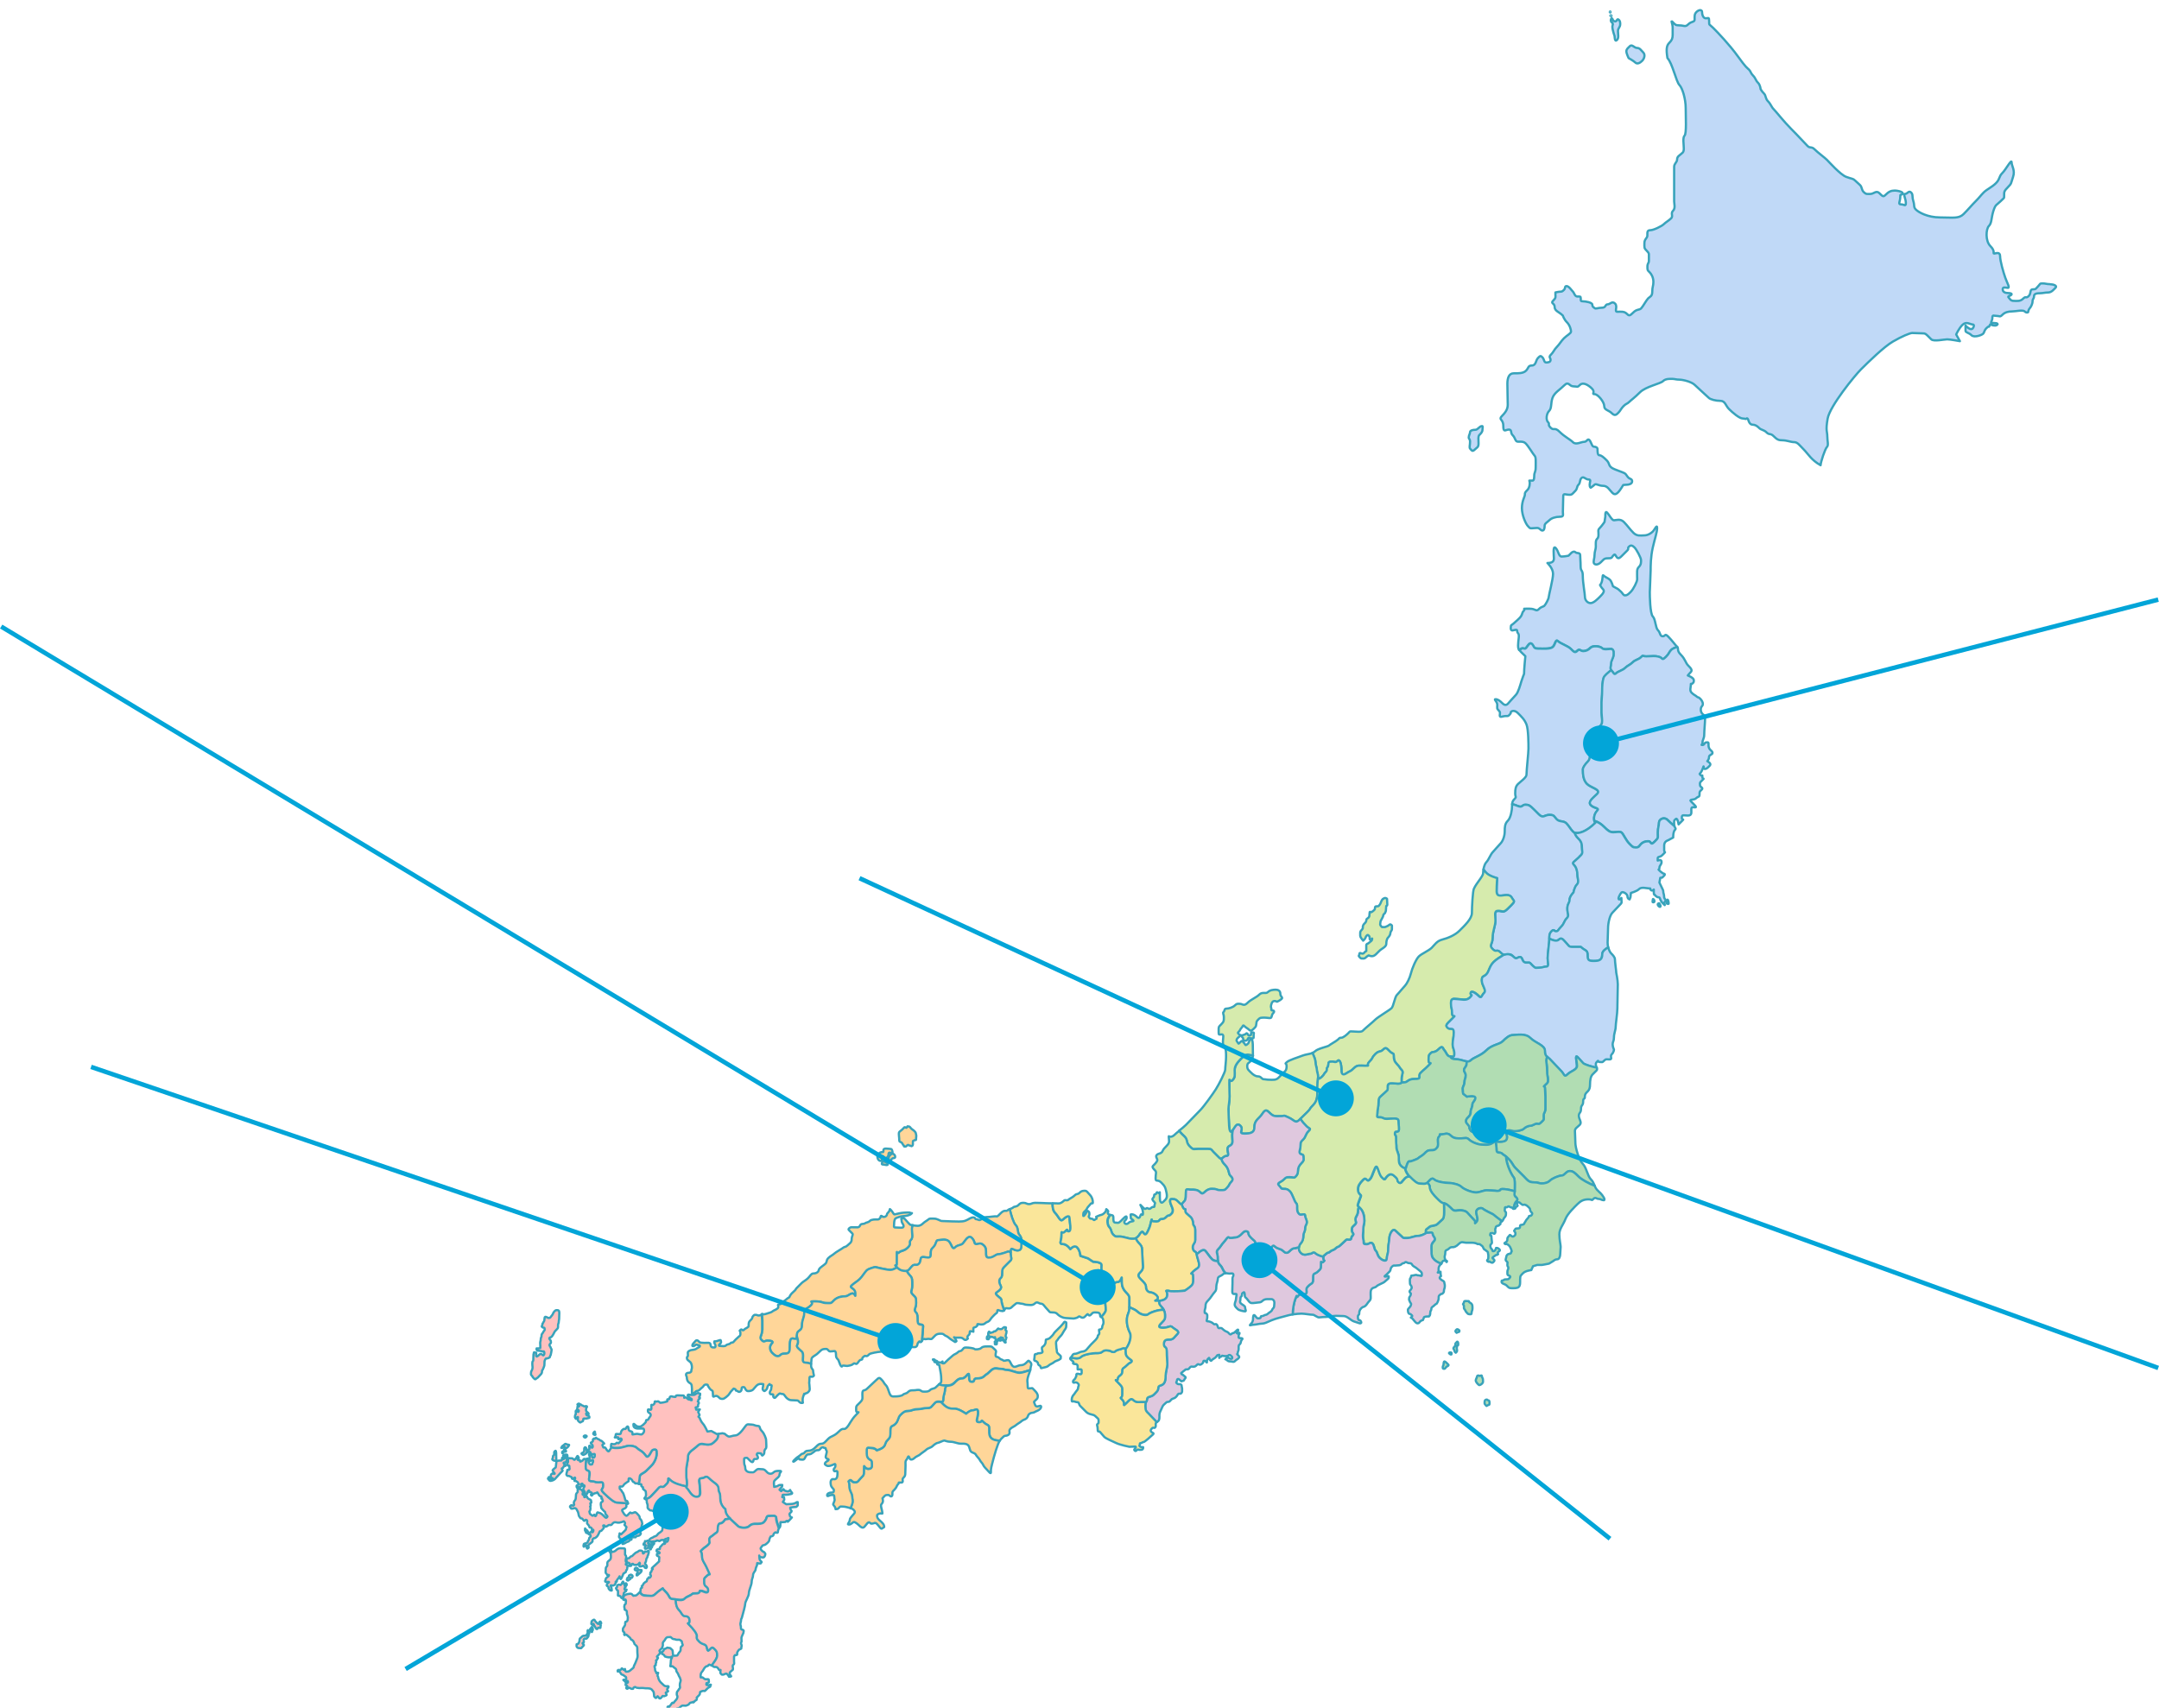 <?xml version="1.0" encoding="UTF-8"?>
<svg id="_レイヤー_2" data-name="レイヤー 2" xmlns="http://www.w3.org/2000/svg" xmlns:xlink="http://www.w3.org/1999/xlink" viewBox="0 0 480.43 380.09">
  <defs>
    <style>
      .cls-1 {
        filter: url(#drop-shadow-1);
      }

      .cls-2 {
        fill: #fff;
      }

      .cls-2, .cls-3, .cls-4, .cls-5, .cls-6, .cls-7, .cls-8, .cls-9 {
        stroke: #38a3bb;
        stroke-linecap: round;
        stroke-linejoin: round;
        stroke-width: .5px;
      }

      .cls-3 {
        fill: #fae69a;
      }

      .cls-4 {
        fill: #b1ddb3;
      }

      .cls-5 {
        fill: #ffc1bf;
      }

      .cls-6 {
        fill: #ffd699;
      }

      .cls-7 {
        fill: #c0d9f7;
      }

      .cls-10 {
        fill: #02a5d8;
      }

      .cls-11 {
        fill: none;
        stroke: #02a5d8;
        stroke-miterlimit: 10;
      }

      .cls-8 {
        fill: #d6ebad;
      }

      .cls-9 {
        fill: #dfc8de;
      }
    </style>
    <filter id="drop-shadow-1" x="115.88" y="0" width="341.87" height="382.09" filterUnits="userSpaceOnUse">
      <feOffset dx="2" dy="2"/>
      <feGaussianBlur result="blur" stdDeviation="0"/>
      <feFlood flood-color="#000" flood-opacity=".04"/>
      <feComposite in2="blur" operator="in"/>
      <feComposite in="SourceGraphic"/>
    </filter>
  </defs>
  <g id="contents">
    <g class="cls-1">
      <g>
        <path class="cls-7" d="M454.16,61.24c-.75,0-.99-.17-1.66-.17s-.46.12-.99.66c-.54.54-.41.66-1.16.66s-.29.87-.91,1.49c-.62.62-.58-.08-1.24.58-.66.66-1.33.5-2.07.5s-.83-.41-1.16-.75c-.33-.33.33-.33.58-.58.25-.25-.08-.41-.66-.41s-1.24-.17-1.24-.83.66-.33,1.16-.33-.17-1.08-.58-2.24c-.41-1.16-1.16-3.73-1.16-4.81s-.99-.58-1.33-.58.33-.5-.83-1.66c-1.16-1.16-.99-3.81-.33-4.48.66-.66.5-1.74.99-3.32.5-1.57.7-1.28,1.57-2.15.87-.87.83-.58.83-1.33s-.04-.95.83-1.82c.87-.87.66-.83,1.16-2.32.5-1.49-.33-2.4-.33-3.23s-1.28,1.62-2.07,2.4-.5,1.33-1.41,2.24c-.91.91-2.03,1.37-2.73,2.07-.7.7-.91,1.08-1.82,1.99-.91.91-1.57,1.74-2.65,2.82-1.08,1.08-2.4.75-5.22.75s-4.81-1.16-5.39-1.74-.25-.83-.58-1.91,0-1.41-.5-1.91c-.5-.5-.83.33-1.33.33s.17,1.08.17,1.99-.33.33-1.08.33-.17-.66-.17-1.57.12-.37.5-.75c.37-.37-.91-.75-1.74-.75s-1.33.25-2.07.99c-.46.46-.62.29-1.33-.41-.7-.7-1.24.17-1.99.17s-.95.12-1.49-.41-.33-1.08-.83-1.57c-.5-.5-.58-.5-1.08-.99-.5-.5-.66-.33-1.99-.83s-3.85-3.36-4.31-3.81c-.46-.46-2.03-1.62-2.73-2.32-.7-.7-.99-.17-1.57-.75-.58-.58-1.99-2.15-3.65-3.81-1.66-1.66-3.4-3.9-3.9-4.39-.5-.5-.62-1.12-1.24-1.74s-.41-1.24-.91-1.74c-.5-.5-.75-.99-.75-.99,0,0-.04-.87-.58-1.41-.54-.54-.5-.99-1.08-1.57s-.46-.87-.91-1.33c-.46-.46-.58-.33-2.49-2.98-1.91-2.65-4.52-5.35-5.47-6.3-.95-.95-.91-.5-.91-1.49s-.17-.66-.75-.66-.83-.83-.83-1.41-.75-.5-1.24,0c-.5.5-.41.99-.41,1.66s-.7.37-1.41,1.08c-.7.7-.91.25-1.91.25s-1.04-.21-1.57-.75c-.54-.54,0,.33,0,1.24v1.57c0,.83-.17,1.24-.75,1.82s-.75,1.33-.41,3.4c1.08,1.08,1.95,5.26,2.65,5.97s1.41,3.15,1.41,5.14.21,5.68-.25,6.13c-.46.46-.17,1.99-.17,2.9s-.37.95-.66,1.24c-.29.29-.83.5-.83,1.16s-.66.91-.66,1.66v7.71c0,.5.33,1.49-.25,2.07-.58.58.08,1.16-.41,1.66-.5.5-1.24.91-1.66,1.33-.41.41-2.24,1.33-2.98,1.33s-.66.5-.66,1.16-.66.75-.66,1.74-.08,1.08.5,1.66c.58.58.5.66.5,1.16v1.08c0,.58-.33.5-.33,1.33s.04.79.5,1.24c.46.46.83,1.24.83,2.15s-.25,1.08-.25,2.15-.5,1.08-.91,1.49c-.41.41-1.16,1.82-1.57,2.24-.41.41-.95.12-1.74.91-.79.79-.95.79-1.49.25-.54-.54-1.33-.41-2.07-.41s.17-1.16-.5-1.82c-.66-.66-1.08.17-1.66.17s-.33.75-1.24.75-1.41.33-1.66.08-.5-.25-.5-.75-1.49-.75-2.07-.75-.5-.17-.5-.66-.17-.41-.75-.41-.7-.79-.99-1.08-.91-1.24-1.41-1.24-.21.46-.58.83c-.37.37-.5.41-.83.41s-1.08.17-1.08.17v.5c0,.5.17.66-.5,1.33-.66.66.33.5.33,1.41s.99,1.08,1.82,1.91c0,0,.25.83.91,1.49.66.66.91,1.66.91,2.07s-.91.83-1.57,1.49c-.66.66-.95,1.28-1.57,1.91-.62.62-.75,1.16-1.33,1.74s-.08.66-.08,1.16-.5.58-.99.58-.41-.75-.83-1.16c-.41-.41-.5-.33-.99.17-.5.5-.41,1.66-1.33,1.66s-.7.54-1.33,1.16c-.62.62-1.74.58-2.73.58s-1.41.91-1.41,2.32.08,3.81.08,4.64-.29,1.53-1.24,2.49c-.95.95.25.62.25,2.24s.5.83,1.24.83.29.7.83,1.24c.54.54.5.99.83,1.33.33.33,1.41-.17,2.07.5.66.66,1.66,2.4,1.99,2.74.33.33.25,1.16.25,2.49s-.33,1.08-.33,2.07-.33.99-.33.99h-.75l.08.41s.08,1.08-.5,1.66c-.58.58-.58.66-.58,1.08s-.66,1.33-.66,2.98.91,3.56,1.33,3.98c.41.41.33.5.83.5s.66-.08,1.24-.08.75.58,1.16.58.5-.58.5-1.08.62-.79,1.08-1.24c.46-.46,1.41-.75,2.32-.75s.66-.41.66-1.08.08-2.73.08-3.48.5-.33,1.41-.33c.58,0,.66-.25,1.24-.83.58-.58.29-.95.75-1.41.46-.46.21-1.04.66-1.49.46-.46.91.33,1.57.33s.25.5.25,1.16.25.66.25.66c0,0,.5-.33.83-.66.33-.33.91.25,1.91.25s1.37.87,2.07,1.57c.7.7,1.33.08,2.4-1.74,0,0,.41-.08.83-.08s1.16-.17,1.16-.75-.5-.5-.83-.83c-.33-.33-.41-.58-.66-.83-.25-.25-.66-.33-2.32-.99-1.66-.66-1.04-1.2-1.82-1.99-.79-.79-1.24-1.16-1.66-1.16s-.41-.91-.41-1.33-.41-.58-.83-.58-.58-1.08-.99-1.49-.5.41-1.16.41-1.82.75-2.49.08c-.66-.66-1.86-1.2-2.98-2.32s-1.24-.17-1.99-.91c-.75-.75-.08-.75-.58-1.24s-.37-1.86.25-2.49c.62-.62.33-1.74.75-2.9.41-1.16,1.7-1.86,2.65-2.82.95-.95,1.08.25,1.99.25s.83.33,1.49-.33c.66-.66,1.82,0,2.65.83s-.17,1.24.58,1.24,2.15,1.74,2.15,2.65.95.87,1.66,1.57c.7.7,1.04.37,1.49-.08.46-.46.58-.91,1.16-1.49.58-.58.79-.46,1.24-.91s1.12-.87,2.4-2.15c1.28-1.28,4.56-1.91,5.14-2.49.58-.58,1.57-.5,2.07-.5s.83.17,1.57.17,2.69.46,3.4,1.16,2.82,2.57,3.15,2.9c.33.33,1.49.66,2.57.66s1.16,1.08,1.91,1.82c.75.75,2.32,2.11,3.07,2.11s.56.27.83,0c.27-.27.5.62.5.62,0,0,.25.75.83.75s1.04.29,1.49.75c.46.46,1.04.37,1.66.99.62.62.83.08,1.57.83.75.75,1.08.91,1.99.91s1.82.41,2.57.41,1.16.66,2.15,1.66,1.66,2.32,3.73,3.48c0-.66.99-3.65,1.41-4.06.41-.41.08-1.33.08-2.4s-.41-1.16.08-3.94c.5-2.78,6.05-9.57,7.38-10.9,1.7-1.7,5.14-5.06,7.13-6.22,1.99-1.16,3.81-1.91,4.31-1.91s1.74.08,2.32.08.66.08,1.37.79l.54.54c.54.54,2.9,0,3.56,0s2.82.41,2.82.41l-.83-1.49s.58-1.33,1.41-2.15c.83-.83,1.74-.08,2.24-.08s.25.66,0,.91c-.25.25-.75.17-1.57-.66v1.16c0,.41.75.41,1.33.99.58.58,2.24,0,2.57-.33s.21-.7.75-1.24.58-.33.58-.33l.25-.5s1.16.5,1.57.08c.41-.41-.66-.41-1.16-.41s.08-.41.08-1.16.33-.41.99-.41.66.33,1.24-.25c.58-.58,1.33-.75,2.15-.75s2.4-.41,2.82,0c.41.41.75.17.75.17,0,0,.08-.58.33-.83.25-.25.66-.99.66-1.57s.33-.58.33-1.16.66-.66,1.33-.66,1.08-.17,1.82-.17,1.24-.66,1.66-1.08c.41-.41-.5-.75-1.24-.75Z"/>
        <path class="cls-8" d="M274.57,228.35c-.19.18-.36.27-.15.48s.15.07.23.38-.13.4.18.4.46.02.57-.09c.12-.12.27-.01.27-.22s.04-.28.25-.28.28.06.49.06.55.09.55-.18.01-.32.01-.6.18-.52-.16-.52-.35-.21-.41.12c-.06.33.09.43-.14.49-.23.06-.28.16-.47-.02-.19-.19-.15-.36-.27-.36s-.06-.16-.28.06c-.22.22-.61.24-.67.29Z"/>
        <path class="cls-6" d="M199.16,248.98c-.25.25-.17.17-.42.42-.25.25-.32.22-.52.42-.2.2-.2.25-.2.64s.07.59.07.81.02.3.02.52.02.17.15.3c.12.12.2.02.39.22.2.2.21.38.37.54l.16.16s-.14.16.14.16.27,0,.39-.12c.12-.12.25-.25.39-.25s.12.15.37.15.33.26.52.07c.18-.18.15-.34.15-.62s-.02-.52.1-.52.17-.15.39-.15.22.05.22-.39.1-.52,0-.84c-.1-.32.01-.38-.34-.74-.36-.36-.46-.31-.76-.62s-.3-.44-.57-.44-.17-.1-.27,0-.12.3-.25.3-.23-.31-.52-.02Z"/>
        <path class="cls-6" d="M194.23,254.4c-.34.06-.41.09-.57.25-.16.16-.42.34-.42.74s.18.68.3.79c.11.11.43.28.62.1.18-.18.1-.44.1-.66s.11-.43.27-.27c.16.16.1.62.49.49.39-.12.69-.57.69-.89s.07-.44.27-.44.71.34.62-.17c-.1-.52-.17-.66-.59-.66s-1.43-.27-1.43.3,0,.39-.34.44Z"/>
        <path class="cls-6" d="M194.33,256.62c-.04.19-.25.54.12.54s.59.12.86.12.38-.16.12-.42c-.26-.26-1.04-.54-1.11-.25Z"/>
        <path class="cls-6" d="M196.23,254.92c-.2.2-.49.42-.49.89s-.17.74.15.74.26-.33.57-.64.74-.05.74-.47-.53-.95-.96-.52Z"/>
        <path class="cls-3" d="M234.76,292.31c-.14.17-.34.48-.75.89-.41.41-.68.66-1.15,1.13-.47.47-.32.53-.77.98s-.47.52-.87.68c-.4.16-.52-.02-.52.47s-.15.79-.47,1.1c-.32.32-.38.07-.38.59s.35.73-.05.91c-.4.19-.79.01-.98.21s-.59-.16-.59.49-.26.96.07,1.08.3.07.54.3c.23.23.06.41.28.63s.3.02.42.38c.12.35,0,.4.47.26.47-.14.95-.13,1.29-.47.34-.34,1-.53,1.27-.8s1.03-.42,1.2-.59.28-.02.28-.4.09-.26-.19-.54-.68-.47-.68-.87-.12-.61-.12-1.05-.2-1,.09-1.29.29-.48.7-.89c.41-.41.61-.73.82-1.15.21-.42.59-.68.59-1.24s.07-.87-.07-.87-.2-.25-.45.05Z"/>
        <path class="cls-7" d="M360.66,8.3c-.44.44-.75.63-.75,1.13s.5,1.5.5,1.5c0,0,1.13.63,1.5,1,.38.38,1,.13,1.5-.38.5-.5.75-1.38.25-1.88s-.75-1-1.38-1-1.09-.91-1.63-.38Z"/>
        <path class="cls-7" d="M358.04,2.3s.5.13.5,1-.5.88-.5,1.63.25,1.5-.25,2c-.5.5-.5-.88-.5-.88,0,0-.5-1.38-.5-2.13,0-.19.12-.53.12-.53l-.12-.3s-.16-.12-.21-.18-.14-.26-.14-.36.08-.36.08-.36l.13-.12s.11.07.16.13c.06.06.05.22.13.29s.11.21.23.21.29.14.41.02.19-.05.19-.15.17-.32.27-.27Z"/>
        <path class="cls-7" d="M356.36,1.45c-.1.07.23.26.23.11s-.06-.22-.23-.11Z"/>
        <path class="cls-7" d="M356.29.55c-.11.11-.1.23.03.23s.08-.23-.03-.23Z"/>
        <path class="cls-2" d="M368.99,198.25c-.12.12-.14.25-.14.44s-.03.44.14.44.33.14.33-.08-.12-1.01-.33-.8Z"/>
        <path class="cls-2" d="M366.97,199.11c-.24.24.08.5.19.61s.36.19.36-.08-.19-.28-.19-.47-.22-.19-.36-.06Z"/>
        <path class="cls-2" d="M365.8,198.16c-.03.3-.14.64.03.64s.33,0,.33-.25-.33-.68-.36-.39Z"/>
        <path class="cls-6" d="M218.04,294.41c-.1.14-.15.19-.15.45s.06.23.15.31.1.15,0,.15-.2-.04-.31.06c-.11.11-.13.11-.13.36s-.02.29.13.29.19.08.29-.02c.1-.1.04-.19.13-.28s.16-.16.26-.16.11-.17.21-.06c.11.11.23-.02.31.06.08.08.08,0,.16.08s.06.13.16.03c.1-.1.19-.18.19-.03s-.06.16.02.24c.08.08.13.06.13.21s-.05.11-.05.26-.06.15-.13.23-.07-.06-.07.07.17,0,.17.07.14-.06,0,.08c-.14.14-.2.2-.11.29s-.05.09.09.09.32.07.32-.11.02-.23.02-.36.04-.15.16-.28c.12-.12.08-.19.08-.29s-.03-.06.1-.19c.13-.13.12.04.32-.16.2-.2.24-.23.34-.13.1.1.28.03.28.03,0,0,.2.07.08.19s.18,0-.23.15c-.41.15-.41-.08-.41.03s-.18.29-.05.29.18.02.23-.03c.05-.05.1-.1.19-.1s.17.09.24.02c.07-.07.23-.18.23.02s0,.28.11.39.36.23.28,0c-.08-.23-.22-.27-.11-.37.11-.11.19-.05.19-.28s.18-.31.06-.42c-.11-.11-.16-.11-.16-.24s.08-.19.08-.36.11-.19.11-.39.07-.38-.02-.47c-.09-.09-.19,0-.19-.21s.1-.18.1-.32.05-.21-.08-.21-.31-.08-.44.05c-.13.13-.18.13-.32.28-.15.15-.41.06-.57.06s-.17-.02-.24-.1-.12.02-.21.11-.09.12-.19.23c-.11.11-.15.11-.26.21-.11.11-.29.05-.29.05,0,0-.04,0-.15.1-.11.11-.19.16-.32.16s-.15-.03-.21.03c-.06.06-.15.15-.26.03-.11-.11-.15-.37-.26-.21Z"/>
        <path class="cls-4" d="M323.78,287.76c0,.38-.4.35-.14.61.26.26-.02.73.23.98.26.26.19.42.42.66.23.23.33.47.66.47s.52.09.52-.33.19-.42.19-.98-.02-.82-.23-1.03c-.21-.21-.33-.19-.52-.38s.14-.19-.19-.19-.94-.14-.94.19Z"/>
        <path class="cls-4" d="M322.09,293.91c-.19.23-.33.33-.14.52l.19.19s.28-.19.47-.19.14-.33.14-.33c0,0-.43-.47-.66-.19Z"/>
        <path class="cls-4" d="M322.18,296.67c-.14.19-.33.23-.33.47s.02.35-.19.56c-.21.21-.35.4-.14.61.21.21.09.61.33.61s-.07.3.23,0,.09-.56.09-.89.09-.61.09-.61c0,0,.23.14.23-.14v-.28c0-.23-.15-.57-.33-.33Z"/>
        <path class="cls-4" d="M320.54,299.02c0,.23-.26-.02,0,.23s.47.28.47.09,0,.09,0-.19-.47-.14-.47-.14Z"/>
        <path class="cls-4" d="M319.28,301.17c-.04.33-.09.7-.09.7,0,0-.14.14-.14.38s0,.38.28.38.26-.16.42-.33.38-.28.38-.28c0,0,.35-.12.14-.33-.21-.21-.93-1.06-.98-.52Z"/>
        <path class="cls-4" d="M326.4,305.16c0-.19.28-.66.28-.84s.33-.28.47-.14c.14.14.61-.28.61.09s.23.38.23.75.09.61-.14.84c-.23.23-.61.52-.8.33-.19-.19-.66-.56-.66-1.03Z"/>
        <path class="cls-4" d="M328.79,309.47c-.23.06-.42.14-.42.47s-.09.42.14.66c.23.23.23.42.47.19s.47,0,.47-.42,0-.7-.23-.7-.19-.25-.42-.19Z"/>
        <path class="cls-8" d="M305.73,198.05c-.43.43-.48,1.05-.68,1.25-.2.2-.23.4-.51.4s-.57-.06-.57.34-.14.43-.34.63c-.2.2-.51.34-.51.34,0,0-.34-.23-.34.06s-.06.28-.06.68-.4.63-.4.63c0,0-.28.11-.28.4s-.17.51-.34.68.11-.11-.17.17c-.28.28-.28.74-.28.74,0,0,.11.23-.23.57-.34.34-.34.51-.34.74v.57c0,.28.34.68.34.68,0,0,.06.23.28.23s-.2.43.23,0c.43-.43.34-.68.51-.85s.28-.34.45-.17c.17.17.28.23.28.51s0-.11,0,.28.57-.06.57-.06c0,0,.03.31-.17.51-.2.2-.8.63-.8.63,0,0-.34,0-.34.4v1.25s-.14.03-.34.23-.23.34-.51.34-.68-.34-.68.06-.31.37,0,.68c.31.31.28.34.63.34s.51.06.8-.23c.28-.28.63-.45.63-.45,0,0,.4.17.74.17s.65-.2.91-.45c.26-.26.57-.57.8-.8.23-.23.85-.57,1.14-.85.28-.28.34-.45.34-.8s.11-.97.4-1.25c.28-.28.51-.68.51-1.02s.34-.51.34-.85v-.8s-.31-.43-.57-.17c-.26.26-.97.51-.97.51h-.68s-.4-.34-.4-.62.11-.74.11-.74l.28-.51.23-.45.11-.45.34-.34.17-.4s.06-.17.06-.51.06-.68.06-.68c0,0,.23,0,.23-.28s-.06-1.31-.06-1.31c0,0-.4-.45-.91.06Z"/>
        <path class="cls-5" d="M119.19,291.25c-.03.41-.05.74-.19.89-.14.14-.11.27-.22.38-.11.11-.09.16-.09.38s-.28.19-.1.38.25.19.38.19.22.06.22.25.08.27-.13.47-.14.33-.35.54c-.21.21-.22.48-.22.7s-.16.22-.16.6-.13.54-.13.85.03.35.03.57v.54s-.19.09-.32.09-.28.03-.28.03c0,0-.25-.13-.25.06s.03.25.13.35c.1.09.25.09.41.09s.29.06.41.06.27.02.38.13c.11.11.21-.14.32-.03.11.11.1.32.1.48s-.19.47-.29.38-.22-.16-.32-.25c-.09-.1-.32-.03-.32-.03,0,0-.38.28-.47.38-.1.09-.44.38-.44-.1s.13-.6-.06-.6-.44-.22-.44.06-.09.06-.09.6-.03.66-.03,1.01-.22.03-.22.73.13.82,0,1.27c-.13.44-.28.44-.28.79s-.1.4.16.66c.26.26.11.24.35.48.24.24.36.46.57.25.21-.21.28-.16.44-.32.16-.16.22-.25.54-.57.32-.32.38-.47.38-.82s.13-.13.29-.63c.16-.51.25-.47.25-.95s.03-.66.03-.66c0,0,.09-.35.19-.44.09-.09.03-.16.25-.16s.76-.16.76-.38.19-.35.19-.51.28-1.08.13-1.23c-.16-.16-.16-.44-.32-.6-.16-.16-.11-.4,0-.51s.22-.16.22-.38-.03-.38-.19-.54c-.16-.16-.24-.33-.1-.47.14-.14.19.03.47-.25.29-.28.59-1.06.73-1.2.14-.14.3-.33.51-.54.21-.21.16-.44.16-.79s.16-.41.16-.76.09-.32.09-.89.03-.51.03-1.04-.1-.66-.44-.66-.36-.02-.66.28c-.3.3-.28.63-.57.92-.28.28-.28.54-.63.54s-.92-.55-.95-.06Z"/>
        <path class="cls-5" d="M143,341.28c-.11.11-.03.19.06.28s.16.26.16.26c0,0,.14-.02.24-.12s.17-.23.08-.32c-.09-.09-.43-.21-.54-.1Z"/>
        <path class="cls-5" d="M142.7,341.86c0,.16-.06.2-.06.42s-.13.35-.02.46c.11.11.22.14.22-.02s.12-.28.12-.28c0,0,.14-.04.14-.16s-.08-.04,0-.12.12-.12.06-.18-.46-.22-.46-.12Z"/>
        <path class="cls-5" d="M142.28,340.9c-.12,0-.17-.11-.3.02-.13.13-.38.06-.38.06,0,0-.1-.08-.1.1s0,.24-.08.32-.2.04-.2.16-.08.24.04.24h.26c.1,0-.03-.13.1,0,.13.13.04.32.04.32,0,0-.14-.04-.14.12s-.02.32-.02.32c0,0-.04.12.16.12s.3-.04.38-.12c.08-.08.2-.04.2-.2s.02-.2.02-.32-.12-.12,0-.12.2-.04.2-.12.1-.24-.02-.24-.2-.02-.2-.1-.09.01,0-.08c.09-.09.14-.22.14-.22,0,0,.04-.26-.1-.26Z"/>
        <path class="cls-5" d="M137.42,344.94v.5l.16.31.28.06.16.06s.12.06.12.19-.19.28-.19.28l.03.16h.28s.25,0,.25-.12.16-.34.16-.34h.19s.16.22.28.22h.53c.12,0,.37-.16.37-.16l.28-.31.09.22s-.16.22-.16.34.03.28.16.28.41-.06.41-.06l.28-.12.25.19.19.28.25.06s.16-.16.16-.31-.09-.31-.19-.41c-.09-.09-.22-.19-.22-.34s.22-.31.22-.53.09-.37.09-.5.22-.19.22-.44.16-.25.16-.44.09-.12.09-.31.06-.12.06-.31-.03-.37-.16-.25-.25.19-.37.19-.31-.06-.31-.06c0,0-.12.25-.22.34s-.25.22-.25.06-.06-.37-.06-.37c0,0-.22-.22-.37-.22s-.39-.05-.59.16c-.2.2-.5.22-.66.37-.16.16-.22.19-.41.37s-.31.37-.44.37-.25.09-.37.22c-.12.12-.12.22-.31.22s-.44.16-.44.16Z"/>
        <path class="cls-5" d="M133.92,343.82c0,.47.14.98-.19,1.31s-.59.37-.59.78.06.53-.12.72-.22.28-.22.56-.03.47-.03.62,0,.25.12.37c.12.12-.09-.09.12.12.22.22-.06.22.22.22h.28s.03.12-.12.28-.34.25-.44.34c-.09.09-.19.25-.19.44s-.23.23-.06.41c.17.17.25.06.41.06s.55-.05.37.12-.34.19-.34.34-.27.23-.09.41.16.06.31.22c.16.16-.08.3.16.53.23.23.25.28.37.28s.25.12.25-.03-.09-.59-.09-.59c0,0-.16-.31-.16-.44s.06-.06.22-.06.37.09.5-.03c.12-.12.28-.12.28-.25s.12-.12.12-.34v-.22s.25.09.25-.03,0-.31.12-.44c.12-.12.34-.44.34-.44l.15-.27s.17.74.31.6c.14-.14.57-1.24.57-1.24,0,0,.23-.08.34-.19s.22-.06.22-.37.25-.12.25-.47.09-.41.09-.59-.05-.11-.22-.28c-.17-.17-.17.09-.17-.17s.37-.13.25-.26c-.12-.12-.28-.15-.28-.53s.11-.58.11-.73-.02-.33-.16-.47c-.14-.14-.09-.16-.09-.37v-.59c0-.37.03-.56-.22-.56s-.47-.03-.84-.03-.67.17-.94.44c-.27.27-.66.37-.78.37s-.28.22-.28-.16-.22-.41-.22-.41c0,0-.22-.03-.34.09-.12.12.12.37.22.47s.22.44.22.44Z"/>
        <path class="cls-5" d="M139.38,346.97c-.15.15-.2.32-.09.42s.28.07.37.16.23.02.23.21.06.2-.05.3-.16.16-.16.28-.05.28.05.28.26-.16.37-.28c.12-.12.25-.18.37-.3.13-.13.28-.28.28-.44s.09-.19-.12-.19-.37.05-.49-.07-.23-.09-.23-.23-.37-.3-.54-.14Z"/>
        <path class="cls-5" d="M138.23,348.49c-.13.08-.3.07-.3.28s-.12.33-.21.33-.16.07-.16.19-.16.23-.02.37c.14.14.23.12.35,0,.12-.12.28-.16.4-.28.12-.12-.05-.28.05-.28s.28.02.28.02c0,0,.16-.23.16-.35s-.27-.44-.54-.28Z"/>
        <path class="cls-5" d="M136.57,350.04c-.13.13-.16.19-.16.35s-.06.06-.14.14c-.08.08-.09.14-.15.22-.03.04-.16-.08-.37-.08s-.44.12-.44.3.04.2-.07.3c-.11.11-.26.16-.14.28.12.12.14.35.26.35s.16.07.16.26v.51c0,.21-.09.47.09.47s.27-.04.42.12c.15.15.16.28.26.37.09.09.16.09.23.02.07-.07.12-.16.12-.37s.12-.26.12-.37.07-.4.07-.4l.28-.28c.11-.11.21-.02.21-.16s.23-.33.05-.33-.4.14-.4-.07.02-.3.12-.4.21-.09.12-.19-.23-.02-.23-.26-.05-.37-.05-.37c0,0-.23,0-.23-.12s.06-.48-.12-.3Z"/>
        <path class="cls-5" d="M137.18,350.37c-.12.05-.02.19-.02.3s.16.21.16.21c0,0,.14-.05.14-.16s-.02-.44-.28-.35Z"/>
        <path class="cls-5" d="M130.27,316.64c-.17.17-.36.39-.19.56s.44.19.44.06-.12-.12-.12-.28.05-.51-.12-.34Z"/>
        <path class="cls-5" d="M127.93,317.58c-.16.16.23.48.41.31.17-.17.28-.22.19-.31s-.37-.22-.59,0Z"/>
        <path class="cls-5" d="M128.12,320.14c-.14.14-.12.25-.12.59s-.09.37-.22.5c-.12.12-.53.16-.34.34.19.19.41.28.5.19s.53-.22.53-.41.06-.09.22-.09.3-.28.3-.28c0,0-.46-.06-.46-.22s-.09-.5-.09-.5c0,0-.16-.28-.31-.12Z"/>
        <path class="cls-5" d="M124.03,319.42c-.11-.11-.22-.16-.44.06-.22.22-.59.37-.59.56s-.28.19,0,.19.33-.08.44-.19c.11-.11.25-.12.25,0s.09.25.25.25.33-.17.44-.28.37-.47.22-.47-.56-.12-.56-.12Z"/>
        <path class="cls-5" d="M123.53,320.54s-.05.3-.16.41c-.11.11-.28.06-.28.25s.05.33.16.22c.11-.11.19-.37.37-.37s.34.09.34-.06-.25-.62-.44-.44Z"/>
        <path class="cls-5" d="M121.57,320.89c-.17.17-.25.12-.25.44s.05.39-.09.53c-.14.14-.19.09-.19.41s-.25.44-.09.59c.16.16.41.22.41.22,0,0,.44.09.44-.09s-.03-.44-.03-.75.04-1.56-.19-1.34Z"/>
        <path class="cls-5" d="M124.25,322.29c.01-.22.09-.56-.16-.56s-.51-.02-.62.09c-.11.11-.28.09-.12.25.16.16.34.16.34.16,0,0,.22-.16.22-.03s.33.35.34.09Z"/>
        <path class="cls-5" d="M124.06,322.57c-.06-.14-.25-.22-.41-.06-.16.16-.31.34-.31.19s0-.44-.09-.34-.19-.03-.19.25,0,.44-.25.44-1-.03-1,.28-.12.72-.12,1.03-.05.2-.19.34c-.14.14-.22.16-.34.28s-.28.25-.12.41c.16.16.16.28.25.37s.28.25.03.25-.33-.2-.5-.03-.25.12-.25.47.03.47.19.47.34.06.25.16c-.09.09-.44.22-.59.06-.16-.16-.28-.56-.28-.41s-.37.22-.12.47c.25.25.22.37.47.37s.75-.16,1-.41.97-1.09,1.22-1.34c.25-.25.28-.28.44-.44.16-.16-.16-.34-.16-.5s.2-.11.31-.22c.11-.11.03-.37.28-.37s.42-.14.28-.28-.41-.06-.41-.28-.12-.09,0-.22c.12-.12.31.03.41-.06.09-.09.19-.34.19-.34,0,0,.19-.16.03-.53Z"/>
        <path class="cls-5" d="M129.89,358.6c-.2.2-.27.17-.27.47s-.13.27.03.43c.17.17.2.2.33.07.13-.13-.03-.3.13-.13s-.03.47.17.47.07.13.2.27.02.12.17.27.18.15.37-.03c.18-.18-.07-.18.18-.18s.42.22.42-.05.07-.47.07-.47c0,0-.23-.1-.1-.23.13-.13.28-.25.17-.37-.12-.12-.1-.4-.3-.2s-.1.33-.2.43-.17.1-.33-.07c-.17-.17-.32-.32-.43-.43-.12-.12-.18-.65-.6-.23Z"/>
        <path class="cls-5" d="M129.62,360.16c-.1.1-.2.33-.2.33,0,0-.28.05-.1.23.18.18.1.43.23.43s.23.2.23-.13-.13-.33,0-.33.13.33.13,0-.07-.76-.3-.53Z"/>
        <path class="cls-5" d="M128.76,360.96c0,.4.05.55-.17.76s.17.3-.37.3-.58.08-.83.33c-.25.25-.43.23-.43.63s-.18.71-.33.86c-.15.15-.33-.07-.33.17s-.05.42.13.6c.18.18.2.17.43.17s.27.03.4.03.12-.08.3-.27.48-.38.33-.53-.27-.17-.27-.33.3.07.3-.3-.12-.45.03-.6c.15-.15.03-.1.3-.1s.12.15.43-.17c.32-.32.3-.53.3-.76s.17-.1.17-.37-.4-.86-.4-.43Z"/>
        <path class="cls-5" d="M126.74,310.38c-.14.1-.35.14-.22.26s.31-.03.31.1.17.28-.07.28-.26-.17-.26.14-.15.46-.03.57c.11.11.33.03.33.24s-.16.36-.29.22c-.14-.14-.13-.46-.29-.29-.16.16-.1.14-.1.4v.47c0,.14-.14-.05-.14.21s-.13.42.02.57.16.36.26.12c.1-.24.36-.47.36-.22s-.05.19-.05.47.14.33.24.43c.1.1.24.36.47.14s.38-.03.47-.33c.09-.29-.03-.47.19-.47s.41.07.74-.03c.33-.1.57-.05.47-.36-.1-.31-.59-.22-.67-.45-.09-.22-.09-.38.03-.26.12.12.47.33.47.1s-.13-.23-.29-.4c-.16-.16-.29-.24-.29-.48s.03-.47.14-.57c.1-.1.14-.31-.1-.31s-.45.16-.62-.02c-.17-.17-.29-.07-.45-.22-.16-.16-.16-.17-.28-.17s-.19-.21-.31-.12Z"/>
        <path class="cls-7" d="M327.78,92.83c-.61,0-.87.82-1.5.82s-1.16.19-1.16.53-.29.72-.29,1.16.29.24.29,1.01-.24,1.26.05,1.54c.29.29.43.72.97.19.53-.53.87-.48.87-1.4s-.14-1.55.19-1.88c.34-.34.68-.68.68-1.11s.19-.87-.1-.87Z"/>
        <g>
          <path class="cls-2" d="M319.89,278.86c.08,0,.07-.05.03-.11-.05.06-.11.11-.03.11Z"/>
          <path class="cls-2" d="M319.92,278.75c.07-.08.14-.18-.17-.18,0,0,.11.1.17.18Z"/>
          <path class="cls-2" d="M330.17,278s0,0,0,0c0,0,0,0,0,0Z"/>
          <path class="cls-7" d="M337.56,142.19c.32-.32.79-1.42,1.32-.88.54.54.25,1.01,1.32,1.01s2.81.16,3.34-.38c.54-.54.6-1.8,1.13-1.26.54.54,2.18,1.04,2.84,1.7.66.66.91.98,1.45.44.54-.54.69.06,1.32.06s1.13-.25,1.64-.76c.5-.5,2.08-.38,2.59.13.5.5,1.95-.06,2.27.25.32.32.25.57.25,1.2s-.57,1.32-.57,1.95-.35,1.1.13,1.58.57,1.07,1.01.63c.44-.44,1.48-.66,2.02-1.2.54-.54,1.1-.66,1.7-1.26.6-.6,1.29-.6,1.83-1.13.54-.54.25-.19,1.2-.19s.95-.06,1.64-.06,1.42.16,1.7.44c.29.29.38.38,1.07-.32.69-.69.63-1.01,1.13-1.51.25-.25.82-.49,1.33-.66-.02-.02-.03-.04-.05-.06-.48-.48-1.06-1.34-1.92-2.21-.86-.86-.58-.1-1.25-.1s-.48-.77-1.06-1.34c-.58-.58-.53-2.45-1.15-3.07s-.67-4.7-.67-5.37.19-3.94.19-4.89,0-2.98.48-5.09c.48-2.11.96-3.36.96-4.32s-.53.34-.96.77c-.43.43-1.15.86-1.92.86s-1.58.24-2.4-.58c-.82-.82-1.3-1.58-2.11-2.4-.82-.82-1.73-.38-2.21-.38s-1.06-1.25-1.54-1.73c-.48-.48-.38.86-.38.86l-.19,1.25s-.62.91-1.06,1.34c-.43.43-.29.58-.29,1.06s.1.96-.29,1.34c-.38.38-.29,1.06-.29,1.73s-.29,1.06-.29,1.92c0,.58-.19.96-.19,1.54s.82.82,1.63,0c.13-.13.22-.22.28-.28,0,0,0,0,.01-.01,0,0,0,0,0,0,.02-.02.05-.05.09-.09.38-.38.48-.48,1.34-.48s.62-.24,1.06-.67c.43-.43.43.14.77.48.34.34.62.14,1.1-.34.48-.48,0,0,.72-.72.17-.17.26-.26.3-.3,0,0,0,0,0,0,0,0,0,0,0,0,0,0,0,0,0,0,.02-.02.03-.03.03-.03.03-.03.07-.07.14-.14.48-.48-.05-.43.38-.86.43-.43.82-.24,1.25.19.43.43,1.44,2.3,1.44,2.78s.05,1.01-.48,1.54c-.53.53-.38,1.06-.38,2.78,0,.48-.82,2.16-1.44,2.78-.62.62-.86.77-1.25.77s-.48-.38-.86-.77c-.38-.38-.77-.67-.77-.67l-1.06-.58s-.29-1.06-.67-1.44c-.38-.38-1.06-.58-1.44-.96s0,1.34-.77,2.11c0,0,.24.53.67.96.43.43-.05,1.01-.67,1.63-.62.62-1.44,1.44-2.11,1.44s-1.25-.67-1.25-1.34-.48-3.26-.48-4.7-.48-.96-.48-2.11-.1-1.82-.1-2.5-.72-.34-1.06-.67-.86.1-.86.1l-.67.67s-.86.19-1.54.19-.67-1.25-1.34-1.92-.38,1.73-.38,2.3-.19,1.06-1.44,1.06c0,0,1.25,1.15,1.25,2.4s-.96,4.8-.96,5.18-.67,1.63-.96,1.92c-.29.29-.62.14-1.25.77-.62.62-.67-.1-2.02-.1h-.86c-.86,0,0,0-.48.48-.48.48-.19.86-.96,1.63s-.77.67-1.25,1.15c-.48.48-.67.19-.67,1.06s.67.38,1.15.38.1.38.48.77c.38.38,0,1.54,0,2.69,0,.49.06.78.22,1.04.29-.17.47-.4.72-.4.38,0,.44.25.76-.06Z"/>
          <polygon class="cls-8" points="266.96 300.29 266.96 300.3 266.96 300.3 266.96 300.29"/>
          <polygon class="cls-8" points="266.96 300.3 266.96 300.3 266.95 300.3 266.96 300.3"/>
        </g>
        <path class="cls-7" d="M337.4,177.09c.75,0,1,.13,2,1.13l1,1c1,1,1.25.13,2.38.13s1,.38,1.63,1c.63.63,1.5.25,2.13.88.63.63.88,1.25,1.5,1.88.63.63,2.63.38,5-2-.56-.56-.31-1.94.38-2.63.69-.69-.63-.5-1.38-1.25-.75-.75.38-1.5,1.38-2.5,1-1-1.38-1.38-2.25-2.25s-.92-2.25-.92-3.23c0-.38.5-1.13,1.07-1.7.57-.57.38-.88.69-1.89.32-1.01.82-1.26,1.45-1.89.63-.63.19-1.07.19-1.45s-.54-.54-.88-.88c-.35-.35.16-.6.63-1.07s.57-.69.95-1.07c.38-.38.06-2.08.06-2.71v-2.27c0-.57.13-1.45.13-2.46s.06-2.21.32-2.96c.18-.53.99-1.13,1.69-1.73-.35-.44-.05-.9-.05-1.49,0-.63.57-1.32.57-1.95s.06-.88-.25-1.2c-.32-.32-1.77.25-2.27-.25-.5-.5-2.08-.63-2.59-.13-.5.5-1.01.76-1.64.76s-.79-.6-1.32-.06c-.54.54-.79.22-1.45-.44-.66-.66-2.3-1.17-2.84-1.7-.54-.54-.6.73-1.13,1.26-.54.54-2.27.38-3.34.38s-.79-.47-1.32-1.01c-.54-.54-1.01.57-1.32.88-.32.32-.38.06-.76.06-.24,0-.43.24-.72.4.22.36.62.67,1.31,1.36,0,0-.29,2.88-.29,3.94,0,0-.34.82-.59,1.63s-.69,2.5-1.25,3.06c-.56.56-1.38,1.56-1.75,1.94-.38.38-.75.38-1.25-.12-.5-.5-1-.88-1.5-.88s.38.5.38,1.25-.13.81.31,1.25c.44.44.25.56.25,1.13s.63.12,1.31.12.53.03.94-.38c.41-.41,0-.31.25-.56.25-.25.88-.38,1.56.31.69.69,1.44,1.38,1.88,2.5.44,1.13.44,4.38.44,5.38s-.44,4.75-.44,5.81c0,.62-1.34,1.53-1.88,2.06-.53.53-.63,1.13-.63,2.06s.34.78-.13,1.25c-.38.38-.51.64-.55,1.18.41.1.83.23,1.18.38,1.16.5,1-.25,1.75-.25Z"/>
        <path class="cls-7" d="M378.96,165.81c.34-.34-.19-.77-.19-.77,0,0-.58-.38-.58-1.15s0-.67-.48-.67-.38.58-.86.58,0,0,0-.58.38-.86.38-1.73.19-2.78.19-3.55-.1-.58-.58-1.06c-.48-.48-.48-1.34-.1-1.73.38-.38.14-1.1-.38-1.63-.53-.53-.48-.19-.77-.48-.29-.29-.62-.34-1.15-.86-.53-.53-.19-1.15-.19-1.73s0,0,.29-.29c.29-.29.38-.19.38-.77s-1.34-1.06-1.34-1.06c0,0,.29-.38.67-.77.38-.38.05-.82-.58-1.44-.62-.62-.62-1.38-1.63-2.4-.97-.97-.44-1.31-.81-1.76-.51.17-1.08.41-1.33.66-.5.5-.44.82-1.13,1.51-.69.69-.79.6-1.07.32-.29-.29-1.01-.44-1.7-.44s-.69.06-1.64.06-.66-.35-1.2.19c-.54.54-1.23.54-1.83,1.13-.6.6-1.17.73-1.7,1.26-.54.54-1.58.76-2.02,1.2-.44.44-.54-.16-1.01-.63-.03-.03-.05-.06-.08-.09-.7.59-1.51,1.19-1.69,1.73-.25.76-.32,1.95-.32,2.96s-.13,1.89-.13,2.46v2.27c0,.63.32,2.33-.06,2.71-.38.38-.47.6-.95,1.07s-.98.73-.63,1.07c.35.35.88.5.88.88s.44.82-.19,1.45c-.63.63-1.13.88-1.45,1.89-.32,1.01-.13,1.32-.69,1.89-.57.57-1.07,1.32-1.07,1.7,0,.98.05,2.35.92,3.23s3.25,1.25,2.25,2.25c-1,1-2.13,1.75-1.38,2.5.75.75,2.06.56,1.38,1.25-.55.55-.82,1.56-.61,2.22.81.24,1.49.66,2.11,1.28,1,1,1.38,1.25,2.13,1.25s1.5-.25,1.88.13c.38.38.94,1.69,1.63,2.38.69.69.75.88,1.5.88s.75-.38,1.13-.75c.38-.38.88-.63,1.63-.63s.41,1.09,1.38.12c.96-.96.75-.75.75-2s.25-1.5.25-2.25,1.13-1.38,1.88-.63c.35.35.98.9,1.55,1.38-.04-.13-.07-.29-.07-.49,0-.96,0-.67.38-1.06.38-.38.62,1.2.62,1.2l.72-.72c.72-.72,0,0,0-.77s.38-.48,1.34-.48.77-.67.77-1.34.38-.48.86-.48-.19-.58-.86-1.25c-.67-.67.58-.29,1.06-.77.48-.48.77-.19.77-.86s0-.58.48-1.06c.48-.48-.38-.48-.38-1.06s-.12-.41.53-1.06c.65-.65,0,0,0-.72s0,0-.43-.43c-.43-.43,0,0,.48-1.34.48-1.34,0,0,.48,0s.72-.34,1.15-.77c.43-.43-.58-.96-.58-.96,0,0,.38-.38.38-.86s.34-.43.67-.77Z"/>
        <path class="cls-2" d="M349.62,188.51s.02-.02.03-.03c0,0-.01.01-.02.02,0,0,0,0-.01.01Z"/>
        <path class="cls-2" d="M349.59,188.54s0,0,.01-.01l.02-.02s0,0,.01-.01c-.01.01-.02.02-.04.04Z"/>
        <path class="cls-2" d="M349.59,188.54s0,0,.02-.02c0,0-.01.01-.01.01,0,0,0,0,0,0Z"/>
        <path class="cls-7" d="M331.15,193.47s-.13,1.38-.13,2.88,1.13.88,2.25.88,1.13.75,1.5,1.13-.19.81-1.25,1.88c-1.06,1.06-1.13.5-2.13.5s-.63.88-.63,2.13-.63,2.38-.63,3.88-.88,1.63,0,2.5c.88.88.88-.13,1.75.75.88.88.88.38,1.63.38s.75,0,1.38.63c.63.63.75,0,1.38,0s.38,1.25,1.38,1.25.63-.13,1.38.63c.75.75.75.5,1.5.5s1-.25,1.63-.25.25-1,.25-1.88.38-3.63.38-4.25-.06-1.19.5-1.75c.56-.56.5,0,1,0s.38-.25,1.13-1c.75-.75.63-1.25,1.25-1.88.63-.63.13-1,.13-2.13s.5-1.25.5-2,.88-1.63.88-1.63c0,0,.19-1.19.75-1.75.56-.56.12-1.38.12-2.13s-.19-1.69-.75-2.25c-.56-.56,0-.63.94-1.56.2-.2.31-.31.37-.37,0,0,0,0,0,0,.02-.02.03-.03.04-.04.01-.01.03-.03.03-.03.03-.03.07-.07.12-.12.56-.56.25-.88.25-1.88s-.33-1.42-1-2.09c-.27-.27-.48-.65-.64-1.08-.15-.05-.27-.12-.36-.21-.63-.63-.88-1.25-1.5-1.88-.63-.63-1.5-.25-2.13-.88-.63-.63-.5-1-1.63-1s-1.38.88-2.38-.13l-1-1c-1-1-1.25-1.13-2-1.13s-.59.76-1.75.25c-.35-.15-.76-.28-1.18-.38,0,.13-.01.28-.01.44,0,.88-.28,2.59-.94,3.25-.66.66-.69,1.38-.69,2.38s-.41,2.16-.94,2.69c-.53.53-1.16,1.34-1.69,1.88-.53.53-.94,1.75-1.44,2.25-.34.34-.56,1.03-.67,1.67.21.31.44.6.67.83.69.69,2.38,1.13,2.38,1.13Z"/>
        <path class="cls-2" d="M349.64,188.5s.01-.01.02-.02c0,0,0,0,0,0,0,0-.01.01-.03.03Z"/>
        <path class="cls-7" d="M370.59,181.85c-.57-.48-1.2-1.02-1.55-1.38-.75-.75-1.88-.13-1.88.63s-.25,1-.25,2.25.21,1.04-.75,2c-.96.96-.63-.12-1.38-.12s-1.25.25-1.63.63c-.38.38-.38.75-1.13.75s-.81-.19-1.5-.88c-.69-.69-1.25-2-1.63-2.38-.38-.38-1.13-.13-1.88-.13s-1.13-.25-2.13-1.25c-.62-.62-1.3-1.05-2.11-1.28.05.16.13.3.24.41-2.03,2.03-3.78,2.5-4.64,2.21.16.43.37.81.64,1.08.67.67,1,1.09,1,2.09s.31,1.31-.25,1.88c-.05.05-.09.09-.12.12,0,0,0,0,0,0-.01.01-.02.02-.03.03l-.02.02s-.01.01-.02.02c-.06.06-.17.17-.37.37-.94.94-1.5,1-.94,1.56.56.56.75,1.5.75,2.25s.44,1.56-.12,2.13c-.56.56-.75,1.75-.75,1.75,0,0-.88.88-.88,1.63s-.5.88-.5,2,.5,1.5-.13,2.13c-.63.63-.5,1.13-1.25,1.88-.75.75-.63,1-1.13,1s-.44-.56-1,0c-.54.54-.5,1.07-.5,1.66.85.42,1.7.64,2.13.21.63-.63,1.06.19,1.63.75.56.56.5.88,1.38.88h1.88c.88.88,1.5.63,1.5,1.75s.13,1.38,1.38,1.38,1.88-.25,1.88-1.5c0-.62.67-1.17,1.34-1.52-.09-.34-.14-.71-.14-1.09,0-1.06.1-2.02.1-3.17s.38-2.88.96-3.46c.58-.58.82-.91,1.54-1.63.72-.72.48-.58.48-1.34s0,0-.48,0,.19-1.25.48-1.54c.29-.29,1.34.29,1.34.86s.48.67.48.67l.19-.48.1-.96s1.3-.34,1.82-.86c.53-.53,1.73-.14,2.26-.14s0,0,.34.34c.34.34.67-.1.67-.1v.67c0,.67.19.48.19.48,0,0,.38.58.86.58s.14.53,1.01,1.39c.86.86,0,0,.43-.43.43-.43-.19-.48-.19-1.06s-.19-.77-.19-1.15-.1-.38-.86-2.02l.19-1.06.43-.05.43-.43c.43-.43-.19-.48-.19-.48,0,0-.43-.24-.86-.67-.43-.43,0,0,0-.58s.48-.67.48-1.34-.86-.29-.86-.29v-.48c0-.48.48-.19,1.01-.72.16-.16.22-.22.24-.24,0,0,.01-.01.01-.01.02-.02.07-.07.18-.18.43-.43,0,0,0-.77v-.96c0-.96.86-1.15.86-1.15l1.15-.62s-.05-1.25.38-1.69c.34-.34.03-.38-.12-.85Z"/>
        <path class="cls-8" d="M291.01,236.09c0,.43.27.86.27,1.57s.49.38.97-.11c.49-.49.3-.51.76-.97.46-.46.11-.76.38-1.03.27-.27.16-.97.32-1.13s.38-.16.81-.16.68.3,1.12-.15c.53-.53.88.75.88,2.13s0,1.38,1.19.56c.76-.52.75-.25,1.56-1.06.81-.81,1.25-.56,2.56-.56s0,0,.94-.94c.94-.94.38-.75,1.25-1.63.88-.88,1.13-.38,1.75-1,.63-.63.81-.31,1.5.38.69.69.88.25.88,1s.12,1.25.75,1.88c.63.63.5.75,1,1.25s0,1,0,2-.13.75.63.75.75-.75,2.25-.75c1.95,0,.56-.56,1.38-1.38.81-.81.69-.56,1.75-1.63s0,0,0-1.13.06-1.19.5-1.63c.44-.44.81.06,1.75-.88.94-.94.88-.13,1.25.25.38.38.63,1.38,1.25,1.38s1,.38,1-.63-.38-1.13-.38-2.13.25-1.36.25-2.63-.81-.44-1.38-1c-.56-.56-.25-.75,1-2,1.25-1.25,0,0,0-1.25s-.25-1-.25-2.25.75-.88,1.5-.88,1.91.46,2.72-.35c.81-.81.15-.43.15-.9,0-.75,1-.25,1.75.5s.63,0,1.25-.63c.63-.63-.5-1.63-.5-2.75s.38-.75,1-1.38c.63-.63.63-1.75,1.63-2.75.61-.61,1.48-1.11,2.27-1.61-.18-.02-.4-.14-.77-.51-.88-.88-.88.13-1.75-.75-.88-.88,0-1,0-2.5s.63-2.63.63-3.88-.38-2.13.63-2.13,1.06.56,2.13-.5c1.06-1.06,1.63-1.5,1.25-1.88s-.38-1.13-1.5-1.13-2.25.63-2.25-.88.13-2.88.13-2.88c0,0-1.68-.43-2.38-1.13-.23-.23-.47-.53-.67-.83-.05.3-.08.59-.08.83,0,.75-1.44,2.13-2.06,3.5-.26.57-.44,4.06-.44,5.38s-1.69,2.88-2.75,3.94c-1.06,1.06-2.69,1.69-3.88,2-1.19.31-1.63,1.13-2.31,1.81s-2.25,1.31-2.88,1.94c-.63.63-1.5,2.69-1.75,3.75-.25,1.06-.91,2.34-1.31,2.75-.41.41-1.34,1.59-1.81,2.06-.47.47-.75,2.5-1.19,2.94-.44.44-3,1.94-3.63,2.56-.63.63-2.06,1.75-2.81,2.5-.34.34-1.56.13-2.25.13s-.44-.13-.94.38c-.5.5-1.19,1.02-1.56,1.02s-.33,0-.69.36c-.36.36-1.84,1.16-2.06,1.38-.22.22-2.47.66-3.06,1.25-.16.16-.38.28-.62.37.32.67.66,1.5.66,1.91,0,.7.32,1.4.32,1.84Z"/>
        <path class="cls-7" d="M357.65,214.27s-.29-2.3-.29-2.78-.53-1.01-.86-1.34c-.22-.22-.47-.71-.62-1.31-.68.35-1.34.9-1.34,1.52,0,1.25-.63,1.5-1.88,1.5s-1.38-.25-1.38-1.38-.63-.88-1.5-1.75h-1.88c-.88,0-.81-.31-1.38-.88-.56-.56-1-1.38-1.63-.75-.43.43-1.27.21-2.13-.21,0,.03,0,.06,0,.09,0,.63-.38,3.38-.38,4.25s.38,1.88-.25,1.88-.88.25-1.63.25-.75.25-1.5-.5c-.75-.75-.38-.63-1.38-.63s-.75-1.25-1.38-1.25-.75.63-1.38,0q-.63-.63-1.38-.63c-.43,0-.61.16-.85.14-.8.51-1.66,1-2.27,1.61-1,1-1,2.13-1.63,2.75-.63.63-1,.25-1,1.38s1.13,2.13.5,2.75c-.63.63-.5,1.38-1.25.63s-1.75-1.25-1.75-.5c0,.47.66.09-.15.9-.81.81-1.97.35-2.72.35s-1.5-.38-1.5.88.25,1,.25,2.25,1.25,0,0,1.25c-1.25,1.25-1.56,1.44-1,2,.56.56,1.38-.27,1.38,1s-.25,1.63-.25,2.63.38,1.13.38,2.13-.36.64-.96.63c.21.42.55.62,1.33.62,1.38,0,2.56.94,3.25.25.69-.69,2.25-1,3.5-2.25,1.25-1.25,2.89-1.27,3.63-2,.73-.73,1.5-1.38,2.25-1.38s2.76-.47,3.88.64c1.12,1.12,3.25,1.61,3.25,2.86s.44,1.19,1.13,1.88c.69.69,1.81,1.94,2.5,2.63.69.69.63,1.5,1.38.75.75-.75,2.13-1,2.13-1.88s-.5-2.63.12-2c.63.63.88,1,1.25,1.38.28.28,1.86.78,3.04,1.01-.12-.42-.38-.89.01-1.29.62-.62,0,0,.67,0s.53.14.96-.29c.43-.43.48-.29,1.23-.29s0-.66.49-1.15c.49-.49.48-1.06.48-1.06,0,0-.29-.58-.29-1.15s.29-.67.29-1.54.38-1.63.38-2.3.38-3.07.38-4.13.1-4.41.1-5.37-.38-2.78-.38-2.78Z"/>
        <path class="cls-4" d="M332.28,254.74c.5.5.38.13,1.38,1.13,1,1,.88,1.38,1.63,2.13.75.75.88.88,1.75,1.75.88.88,1.13,1.38,2.25,1.38s1.13.25,1.75.25,1.38-.13,1.88-.63c.5-.5,2-1.13,2.63-1.13s1-1,1.75-1,1.13.38,2,1.25c.65.65,2.33,1.57,3.56,2.01-.21-.48-.41-1-.85-1.43-.77-.77-.96-2.59-1.82-3.46-.86-.86-1.63-3.65-1.63-4.61s-.1-2.02-.1-2.65.48-.8,1.06-1.38c.58-.58-.19-1.25-.19-2.02s.48-.58.48-1.54.48-.67.48-1.63.38-.38.38-1.06.34-.91.67-1.25c.34-.34.48-.77.48-1.54s.1-1.73.58-2.21c.48-.48.38-.38.86-.86.18-.18.15-.4.08-.63-1.18-.23-2.75-.72-3.04-1.01-.38-.38-.63-.75-1.25-1.38-.63-.63-.12,1.13-.12,2s-1.38,1.13-2.13,1.88c-.75.75-.69-.06-1.38-.75-.69-.69-1.81-1.94-2.5-2.63-.25-.25-.47-.41-.65-.56-.1.32-.19.64-.19.81,0,.38.19,1.22.19,2.34s.19,1.22.19,1.97-.09.66-.66,1.22c-.56.56,0,0,0,.66s.09,1.13.09,1.88v2.63c0,1.03-.38.75-.38,1.69s.14.7-.47,1.31-.56.38-1.03.38-.94.47-1.41.47-1.13.28-1.5.66c-.38.38-1.5.55-2.06.55s-1.32-.46-1.78,0,.09.58.09,1.33-.47,1.03-1.69,1.03c-.3,0-.58-.04-.84-.11.1.66.21,1.35.21,1.89,0,1,.75.38,1.25.88Z"/>
        <path class="cls-8" d="M274.5,233.27c-1.13,1.13-1.75,1.88-1.75,2.88s.19,1.56-.5,2.25c-.69.69-.69-1.13-.69.69s.06,1.81.06,2.94-.25,2-.25,2.88.13,3.25.13,3.25c0,0,0,2.22.63,1.61s1-2.11,1.88-1.23c.88.88-.63,1.75.88,1.75s2.25-.25,2.25-1.38.44-1.56,1.25-2.38c.81-.81,1-2,2-1,1,1,1.25.88,2.5.88s.46-.33,1.75.24c1.54.68,1.56,1.53,2.63.47,1.06-1.06.94-.9,1.75-1.71.81-.81.19-.44,1.25-1.5,1.06-1.06.88-2.5.88-3.63,0-.66.09-1.65.16-2.47,0-.04,0-.09,0-.14,0-.7-.27-1.13-.27-1.57s-.32-1.13-.32-1.84c0-.41-.34-1.24-.66-1.91-.65.24-1.51.3-2.2.57-.94.38-3.03.97-3.56,1.5s0,0,0,.88-.31,1.06-.56,1.31c-.25.25-.69.69-1.25,1.25-.56.56-1.25.44-1.94.44s-1-.12-1.38-.12-.56-.63-1.19-.63-1.13-.38-1.63-.88-.81-.69-.81-1.38.31-.69.63-1c.28-.28.61-.92.67-1.36-.92-.19-1.42-.56-2.31.34Z"/>
        <path class="cls-8" d="M261.6,250.96c.75.75.23,1.27,1.13,2.16.89.89.84.56,1.97.56h1.97c1.03,0,.84.19,1.31.66s.66.66,1.31,1.31c.66.66.84-.38,1.59-.38s.28-.75.28-1.5.42-.61.84-1.03c.42-.42.19-1.13.19-2.06,0-.39.06-.78.14-1.17-.07.09-.14.18-.21.26-.62.62-.63-1.61-.63-1.61,0,0-.13-2.38-.13-3.25s.25-1.75.25-2.88-.06-1.13-.06-2.94,0,0,.69-.69c.69-.69.5-1.25.5-2.25s.63-1.75,1.75-2.88c.89-.89,1.39-.53,2.31-.34,0-.05.01-.1.01-.14,0-.44-.03-1.44-.03-2.38,0-.29-.07-.8-.15-1.03-.08-.23-.46-.02-.57.19-.26.52-.2.56-.39.73-.48.44-.53.24-.53.24,0,0-.22-.36-.53-.68s-.34-.19-.73.19c-.39.39-.24.15-.53-.15-.29-.29-.22-.61.1-.92.31-.31.32-.22.58-.49.27-.27,0,0-.29-.29-.29-.29-.39-.29-.05-.63.34-.34.22-.46.58-.82s.27-.75.63-.39c.36.36.73.49,1.12.87.39.39.8-.12,1.26-.58.46-.46.12-1.14.53-1.55.41-.41.44-.63,1.31-.63s1.02.1,1.5.1.27-.66.68-1.07c.41-.41.19-.63-.19-.63s-.1-.44-.24-.58c-.15-.15,0-1.02.34-1.36.34-.34.97,0,.97,0,0,0,.65-.27,1.02-.63.36-.36-.29-.44-.29-1.12s-.49-.92-1.02-.92-1.29.07-1.75.53-1.24-.12-1.89.53c-.65.66-1.87,1.09-2.67,1.89-.8.8-1.12.19-1.65.19s-.68-.1-1.12.34c-.44.44-1.36.73-1.89.73s-.34.44-.63.73c-.29.29.05.44.05,1.21s.02.95-.58,1.55c-.61.61-.58.49-.58,1.41s0,.87.34.87.39-.15.63.1c.24.24-.32,2.01.24,2.57.49.49.44,1.5.44,2.38s-.19,2.23-.19,2.77-1.41,3.3-2.09,4.37c-.68,1.07-2.67,3.83-3.44,4.61-.78.78-2.67,2.77-3.25,3.35-.33.33-.91.79-1.46,1.23.29.51.75.86,1.2,1.32Z"/>
        <path class="cls-8" d="M244.92,271.23c.4.4.28,1.03.81,1.56.53.53.6.4,1.41.4s2.07.5,2.62.5.86.1,1.41-.45c.55-.55.28-.48.71-.91.43-.43.38-.08.76.3.38.38.76-.55,1.06-1.26.3-.71.2-.66.45-1.56.25-.91,0,0,.45,0s1.01.15,1.31-.15c.3-.3.2-.35.6-.35s.68-.13,1.11-.55c.43-.43.48-.08.81-.4.33-.33.55-.4.55-1.01s-.6-1.36-.6-2.02.35-.45.81-.45.76.35,1.11.7c.75.75.56.47,1.03,0,.47-.47.56-.66.56-1.97s.28-.84,1.13-.84,1.45-.05,2.16.66.94-.84,2.44-.84.84.28,1.97.28.94,0,1.5-.56.38-.75.94-1.31c.56-.56.09-1.03-.28-1.41-.38-.38-.19-1.41-1.13-2.34-.52-.52-.72-.89-.8-1.39-.15.04-.31,0-.51-.2-.66-.66-.84-.84-1.31-1.31s-.28-.66-1.31-.66h-1.97c-1.13,0-1.08.33-1.97-.56-.89-.89-.38-1.41-1.13-2.16-.46-.46-.92-.81-1.2-1.32-.43.34-.83.67-1.06.9-.49.49-1.04.51-1.21.34-.17-.17,0,.44,0,1.16s-1.12,1.31-1.41,2.04c-.29.73-.92.53-1.31.92-.39.39.1.78.1,1.16s-.73,1.07-.97,1.31c-.24.24.12.65.49,1.02.36.36.1.73.1,1.7s.44.15,1.26.97c.82.82.92,1.07,1.16,2.23.24,1.16-.05,1.41-.53,1.89s-.56.41-.73.24c-.17-.17-.22-.44-.22-1.67s0,0-.41-.41c-.41-.41-.24.34-.63.34s-.07.41-.39.73-.29.49.15.92c.44.44.1.29.1.87s-.27.02-.78.53c-.51.51-.75-.22-1.07.1-.32.32-.68-.19-1.16-.68s.44.58.44,1.65-.34-.1-.53.53c-.19.63-.44.78-.82.39-.21-.21-.68-.58-1.12-.58s-.24,0-.24.58.05.24.49.68-.46.12-.97.63c-.51.51-.97.15-.97-.19s.53-.39.53-1.02-.75.27-1.31.82c-.56.56-.68.34-1.16.34s-.49-.39-.49-1.16c0-.56-.35-.49-.69-.55-.29.37-.59.87-.59,1.29,0,.65.1,1.16.5,1.56Z"/>
        <path class="cls-4" d="M309.09,239.16c-1.06,0-2.3-.44-2.3.62s.04.66-.79,1.5c-.84.84-1.24.79-1.24,1.94s-.26,1.68-.26,2.47-.35.97.53.97.62.35,1.59.35,2.56-.35,2.56.44.28,1.99,0,2.27c-.28.28-.79-.15-.79.56s.26,0,.26,1.15.09,1.24.09,1.94.53,1.32.53,2.21-.04,1.37.53,1.94c.57.57,1.06.44,1.06.44,0,0,.35-1.5.71-1.5h.35s1.41-.44,1.68-.71c.26-.26.88-.53,1.32-.97.44-.44.71-.79,1.41-.79s.93-.04,1.24-.35c.31-.31.44-.44.44-1.06s-.18-1.24.26-1.68c.44-.44-.26-.44.44-.44s1.37-.49,2.12.26c.75.75,1.59.62,2.38.62s1.15-.26,1.68.26c.53.53,1.94,1.15,2.91,1.15.79,0,1.77.28,2.9-.8-.73-.22-1.22-.65-1.22-.99,0-.47-.66-.47-1.78-.47s-2.34-.77-2.34-.77c0,0-.38-.36-.38-.83s-.75-.84-.75-1.31.09-.56.56-1.03.47-.84.47-1.22.38-.94.38-1.5.66-.84.66-1.5-1.88-.28-1.88-.28l-.84-.66s-.09-.66-.09-1.13.38-.75.38-1.41.28-.84.28-1.5-.38-.75-.38-1.22.56-.75.56-1.31c0-.2.02-.4.05-.61-.65-.09-1.47-.48-2.37-.48-.78,0-1.12-.2-1.33-.62-.01,0-.03,0-.04,0-.63,0-.88-1-1.25-1.38-.38-.38-.31-1.19-1.25-.25-.94.94-1.31.44-1.75.88-.44.44-.5.5-.5,1.63s1.06.06,0,1.13-.94.81-1.75,1.63c-.81.81.57,1.38-1.38,1.38-1.5,0-1.5.75-2.25.75-.37,0-.52.06-.59,0-.17.19-.38.29-.84.29Z"/>
        <path class="cls-4" d="M354.05,263.46l-.62-.62c-.27-.27-.43-.61-.59-.96-1.23-.43-2.91-1.36-3.56-2.01-.88-.88-1.25-1.25-2-1.25s-1.13,1-1.75,1-2.13.63-2.63,1.13c-.5.5-1.25.63-1.88.63s-.63-.25-1.75-.25-1.38-.5-2.25-1.38c-.88-.88-1-1-1.75-1.75-.75-.75-.63-1.13-1.63-2.13-.22-.22-.39-.37-.52-.49.07,1.9,1.38,4.3,1.7,4.61.37.36.24,2.26.24,2.9s-.24,1.05.16,1.45c.41.4.61.6.16,1.05-.37.36-.62,1.14-.48,1.63.06-.02.12-.04.19-.04.17,0,.12-.22.24-.34.12-.12.17-.07.34-.24.17-.17-.1-.17-.1-.34v-.24c0-.24.14-.24.45-.24.09,0,.08,0,.25.17.17.17.21.12.4.31.19.19.34.03.52.03s.53.15.79.41.52.41.52.79.45.55.45.79c0,0-.03.24-.14.34-.1.1-.1.17-.41.17s-.12.19-.27.34c-.15.15-.21.27-.41.48-.21.21-.24.45-.38.58-.14.14-.1.31-.21.41-.1.1-.45.21-.65.21s-.24.1-.24.45-.48.34-.79.34-.21.17-.45.41c-.24.24.21.27.21.65s.02.33-.24.58c-.26.26-.48.21-.76-.07s-.24-.07-.52.21c-.27.27-.27.38-.27.65s-.09.4-.27.58c-.19.19-.52.17-.31.38.21.21.46-.02.65.17.19.19.45.21.76,1.03.31.82,0,.45,0,.79s-.55.17-.82.45c-.27.27-.14.21-.31.76-.17.55-.05.53.21.79.26.26.1.14.1.52v.18s0,0,0,0v.13c0,.31.21.21.21.58s-.21.38-.21.82v.45c0,.45.41.38.58.55s.03.29-.25.57c-.29.29-.86,0-1.15.29-.29.29-.48-.1-.48.38s.77.48,1.15.86c.38.38.48.58,1.06.58s1.3.05,1.63-.29.29-.77.29-1.63.14-.91.67-1.44c.53-.53,1.82-.67,1.82-.67l.38-.86.96-.29h1.06l.58-.1.96-.19.96-.58s.38-.38.86-.38.67-.67.67-1.15.1-1.15.1-1.63-.29-1.54-.29-2.78.86-2.11,1.34-3.36,2.02-2.69,2.69-3.36c.67-.67,1.34-1.06,2.4-1.06s.67.38,1.15-.1c.48-.48.67,0,1.15,0s.67.29,1.15.29-.19-1.06-.82-1.68Z"/>
        <path class="cls-4" d="M313.93,261.44c.65,0,1.27.2,1.71-.24.45-.44.94-1.25,1.47-.73.53.52,2.45.81,3.35.81s2.24.36,2.78.89c.53.52,2.29,1.21,3.18,1.21s1.63-.48,2.45-.48,1.06.08,1.55.08.73.15,1.2,0c.49-.16.03-.36.72-.36s1.59.2,1.59.2l1.13.29c0-.07,0-.14,0-.21,0-.64.12-2.54-.24-2.9-.32-.31-1.63-2.72-1.7-4.61-.46-.39-.47-.25-.86-.64-.5-.5-1.25.13-1.25-.88,0-.54-.11-1.23-.21-1.89-.03,0-.07-.02-.1-.03-1.14,1.09-2.11.8-2.9.8-.97,0-2.38-.62-2.91-1.15-.53-.53-.88-.26-1.68-.26s-1.63.13-2.38-.62c-.75-.75-1.41-.26-2.12-.26s0,0-.44.44c-.44.44-.26,1.06-.26,1.68s-.13.75-.44,1.06c-.31.31-.53.35-1.24.35s-.97.35-1.41.79c-.44.44-1.06.71-1.32.97-.26.26-1.68.71-1.68.71h-.35c-.35,0-.71,1.5-.71,1.5,0,0-.07.02-.18.01.12.74.55,1.45,1.13,2.02.69.69,1.47,1.45,2.12,1.45Z"/>
        <path class="cls-4" d="M335.24,264.35c-.36-.36-.21-.71-.17-1.24l-1.13-.29s-.9-.2-1.59-.2-.23.2-.72.36c-.47.15-.71,0-1.2,0s-.73-.08-1.55-.08-1.55.48-2.45.48-2.65-.69-3.18-1.21c-.53-.52-1.88-.89-2.78-.89s-2.82-.28-3.35-.81c-.53-.52-1.02.28-1.47.73-.02.02-.05.04-.07.06.27.25.56.42.56.91,0,.89.98,1.93,1.55,2.5.57.56,1.06,1.13,1.63,1.13s1.43.93,1.88,1.37c.45.44,1.06.16,1.63.16s1.27.12,1.63.48c.37.36,1.22,1.37,1.63,1.77s-.2,1.01.41.4c.61-.6,0-1.45,0-2.26s1.14-1.05,1.47-.73c.33.32,2.2,1.21,2.2,1.21,0,0,1.15.95,2.03,1.58.06-.04.12-.07.16-.12.16-.16.24-.52.44-.72s.32-.4.32-.79.04-.32-.16-.52-.08-.2-.08-.72.3-.02.6-.32c.3-.3.48.13.87.13.21,0,.21.17.31.27.06.06.16.03.26,0-.14-.49.12-1.27.48-1.63.45-.44.24-.64-.16-1.05Z"/>
        <path class="cls-4" d="M330.18,268.22s-1.88-.89-2.2-1.21c-.33-.32-1.47-.08-1.47.73s.61,1.65,0,2.26c-.61.6,0,0-.41-.4s-1.27-1.41-1.63-1.77c-.37-.36-1.06-.48-1.63-.48s-1.18.28-1.63-.16c-.45-.44-1.31-1.37-1.88-1.37,0,0-.02,0-.03,0,.03.46.03.77.03,1.21,0,.81.08,1.93-.33,2.34-.41.4-.61.52-1.14,1.05-.53.52-1.39.24-1.88.73-.49.48-.73.32-.73.97s1.55-.16,1.55.48.94,1.01.24,1.69c-.69.69-.49,1.21-.49,2.18s.04,1.33.65,1.93c.31.31.92.66,1.53.86.26-.29-.02-.22.28-.52.32-.32.2-.15.74-.15,0,0-.29-.44-.29-.83s.15-.39.15-1.03.37-.42.78-.83.69-.34.93-.34.69-.1,1.32-.74c.64-.64,1.03-.25,1.62-.25h1.32c.49,0,1.02.14,1.18.3.28,0,.5-.06.75.2.26.26.32.08.56.64.24.56.2.24.44.48s.6.32.6.64.08.2.08.64.02.7-.16.87c-.18.18-.16.2.04.4.2.2.36,0,.36,0,0,0,.4.28.6.28s.24-.12.44-.32c.2-.2.02-.34-.2-.56-.05-.05-.08-.08-.09-.09,0,0,0,0,0,0,0,0,0,0,0,0,0,0,0,0,0,0,0,0-.01-.01-.02-.02-.12-.12,0-.16.16-.32.16-.16.22-.1.44-.32.22-.22.3.02.52-.2.22-.22,0,0,0-.32s.2-.28.4-.48c.2-.2,0-.32-.12-.44s-.28-.22-.54-.22,0,0-.14.14c-.14.14-.04.24-.24.44-.2.2-.48.12-.48.12,0,0-.08-.32-.28-.52-.2-.2-.24-.4-.24-.64s.04-.28.24-.48c.2-.2.08-.32.08-.64s-.08-.4-.08-.87-.12-.2-.24-.32c-.12-.12,0-.2,0-.4s.28-.12.28-.12c0,0,.28-.08.44.08.16.16.24,0,.24,0,0,0,.16-.12.16-.36s-.04-.28-.04-.56.12-.2.12-.4.04-.16.16-.28c.12-.12.48-.16.48-.16l.4-.36v-.24c0-.17.19-.26.36-.36-.87-.62-2.03-1.58-2.03-1.58Z"/>
        <path class="cls-8" d="M310.67,260.23c-.65.64-.9,1.37-1.39.89-.49-.48,0-.48-.65-1.13-.65-.64-1.14-.97-1.88-.24-.73.73-.41,1.05-1.22.24-.82-.81-.9-3.39-1.55-1.93-.65,1.45-.61,1.89-1.22,2.5s-.57-.81-1.39,0c-.82.81-1.14,1.37-1.14,2.1s0,.73.41,1.13c.41.4.24.24-.16,1.45-.41,1.21-.49.97.24,1.69.73.73.9,1.93.9,2.74s-.24.97-.24,1.85-.08.81-.08,1.53.16.89.16,1.29,0,.56.65.56.86-.6,1.31-.16c.45.44.33,1.21.73,1.61.41.4.29,1.01.9,1.61.61.6,1.55.89,1.55.16s.33-1.05.33-2.18.24-1.61.24-2.34.65-2.42,1.39-1.69c.73.73.82.73,1.31,1.21.49.48.33.4,1.22.4s1.63-.48,2.53-.48c.59,0,1.35-.38,1.88-.71-.15-.03-.24-.1-.24-.26,0-.64.24-.48.73-.97.49-.48,1.35-.2,1.88-.73.53-.52.73-.64,1.14-1.05.41-.4.33-1.53.33-2.34,0-.44,0-.76-.03-1.21-.56-.02-1.04-.57-1.61-1.13-.57-.56-1.55-1.61-1.55-2.5,0-.49-.29-.65-.56-.91-.44.36-1.02.18-1.64.18-.65,0-1.43-.77-2.12-1.45-.04-.04-.07-.08-.11-.11-.37-.04-.68,0-1.03.36Z"/>
        <path class="cls-9" d="M319.4,283.47c0-.29-.25-.39-.25-.39,0,0-.39-.2-.69-.49s.2-.59.2-.59c0,0-.1-.34-.1-.79s0,0-.44,0,0,0,0-.39v-.44c0-.44.17-.71.54-1.08.02-.02.05-.05.06-.07-.61-.2-1.22-.56-1.53-.86-.61-.6-.65-.97-.65-1.93s-.2-1.49.49-2.18c.69-.69-.24-1.05-.24-1.69,0-.48-.87-.15-1.31-.23-.53.33-1.29.71-1.88.71-.9,0-1.63.48-2.53.48s-.73.08-1.22-.4c-.49-.48-.57-.48-1.31-1.21-.73-.73-1.39.97-1.39,1.69s-.24,1.21-.24,2.34-.33,1.45-.33,2.18-.94.44-1.55-.16c-.61-.6-.49-1.21-.9-1.61-.41-.4-.29-1.17-.73-1.61-.45-.44-.65.16-1.31.16s-.65-.16-.65-.56-.16-.56-.16-1.29.08-.64.08-1.53.24-1.05.24-1.85-.16-2.02-.9-2.74c-.08-.08-.16-.15-.22-.21-.17.08-.27.23-.27.7,0,1.05-.57,1.29-.57,1.93s.37.69-.16,1.21c-.53.52-.65.48-.65,1.21s.65.73.16,1.21c-.49.48-.08.89-.73.89s-.41-.24-1.06.4c-.65.64-.69.6-1.06.97-.37.36-.41.08-.9.56-.49.48-.86.36-1.22.73-.37.36-.49.08-.98.56-.49.48-.57.24-.57.97s.53.2,0,.73c-.53.52-.53-.64-.53.52s-.08,1.05-.69,1.65c-.61.6-1.06.24-1.06,1.21s0,1.13-.24,1.37c-.24.24-.33.16-.82.64-.49.48-.41.56-.41.97s.24.89-.82.89-.82.16-1.22.56c-.41.4.16-1.05-.41.4-.38.96-.61,2.47-.61,3.51.73-.11,1.52-.17,1.96-.17.69,0,1.91.25,2.55.25.25,0,.98.59,1.32.59s.74-.1,1.47-.1,1.62-.25,2.31-.25.93.05,1.72.05,1.57.93,2.26,1.18c.69.25,1.32.44,1.32.44,0,0,.34.05.34-.2s-.25-.54-.49-.54-.25-.39-.25-.79.29-.25.29-.69.1-.79.49-1.18c.39-.39.54-.15.93-.54s.42-.61.83-1.03c.42-.42.29-.78.29-1.42s-.02-1.01.29-1.32c.32-.32.66-.17,1.03-.54.37-.37,1.5-.71,1.82-1.03.32-.32.44-.34.74-.64.29-.29.1-.59.1-.59,0,0-.39.1-.74.1s.05-.2.29-.44c.25-.25.37-.37.69-.69s.12-.66.49-1.03c.37-.37.39-.29.74-.29s.34-.05.69-.05.59-.1.83-.34c.25-.25.34,0,.64-.29.29-.29.49.15,1.03.15s.52.32.74.54c.22.22.74.44.98.69.25.25.52.37.78.64.27.27.25.29.25.74s-.29.1-.74.1-.29-.1-.54-.1-.59.15-.93.15-.07.27-.29.49c-.22.22-.15.59-.15.93s0,.54.2.74c.2.2.2.59.2.59,0,0-.12.32-.39.59-.27.27.2.64.2.64,0,0,0,.44-.2.64-.2.2-.2.49-.2.74l.1.25s.12.37.29.54c.17.17,0,.44,0,.44,0,0-.02.22-.2.39-.17.17-.44.54-.44.54v.25c0,.25.1.74.34.74s.44.25.59.39c.15.15-.29.44-.29.44l.34.2s.52.66.69.83c.17.17.29.25.54.25s.34-.25.54-.44c.2-.2.59-.29.59-.29l.25-.64s.29-.15.69-.15h.39l.2-.25s.1-.25.1-.64.25-.44.25-.83.29-.39.64-.74c.34-.34.54-.39.54-.39,0,0,.44-.64.44-1.23s.02-.47.34-.79c.32-.32.27.02.54-.25.27-.27.29-.34.29-.64s.2-.49.2-1.03-.1-.39-.1-.69Z"/>
        <path class="cls-9" d="M292.46,278.05c0-.17,0-.28.02-.37-.6-.17-1.41-.44-1.71-.75-.52-.52-.75.09-1.22.09s-1.31.56-2.06-.19c-.4-.4-.48-.87-.41-1.28-.35.09-.75.24-.98.24-.41,0-.73.24-1.22.73-.49.48-.9.32-1.39-.16s-1.18-.36-1.8-.97c-.61-.6-.65.64-1.39.64s-.82,0-1.22-.4c-.41-.4-.65-.24-1.14-.24s-.57-.24-.57-.73-.33-.56-.73-.97c-.41-.4-.82-.81-.82-1.21s-.33-.48-.65-.48-.57.32-.9.64c-.33.32-.82.73-1.31.73s-1.18.28-1.47,0c-.29-.28-.78.69-1.22,1.13s-.65.97-1.22,1.53c-.57.56-.08.97-.08,1.77s.04,1.25.57,1.77c.53.52.53,1.09.98,1.53.09.09.15.18.19.26.31-.02.63.08.87.08.39,0,.88-.2.88.29s-.2.34-.2.79v1.03c0,.64-.05,1.08-.05,1.82s.29.59.83.59c.29,0,0,.64,0,1.08s-.29.83-.29,1.28.42.76.69,1.03c.27.27,1.28.49,1.62.49s0-.49,0-.88-.59-.54-.93-.88c-.34-.34-.1-.49-.1-1.08s.34-.34.34-.83.15-.34.34-.54c.2-.2.29.29.29.69s.15.39.39.64c.25.25.37.52.64.79.27.27.44.25.79.25s1.08-.15,1.32-.15.49-.05.79-.34c.29-.29.69-.39,1.08-.39h.88c.39,0,.69.34.69.79s-.05.39-.05.69-.1.44-.29.64c-.2.2-.12.32-.34.54-.22.22-.54.39-.54.39,0,0-.44.44-.69.44s-.54.29-.83.29-.29.05-.29.25-.25.25-.59.25-.42-.32-.74-.64c-.32-.32-.39.25-.39.78s-.22.86-.59,1.23c-.37.37.25.05.69.05s1.37-.25,1.91-.25,1.08-.29,2.11-.74c1.03-.44,2.8-.83,3.63-1.08.3-.09.68-.16,1.08-.22,0-1.04.23-2.56.61-3.51.57-1.45,0,0,.41-.4.41-.4.16-.56,1.22-.56s.82-.48.82-.89-.08-.48.41-.97c.49-.48.57-.4.82-.64.24-.24.24-.4.24-1.37s.45-.6,1.06-1.21c.61-.6.69-.48.69-1.65s0,0,.53-.52c.53-.52,0,0,0-.73Z"/>
        <path class="cls-4" d="M323.78,236.14c0,.47.38.56.38,1.22s-.28.84-.28,1.5-.38.94-.38,1.41.09,1.13.09,1.13l.84.66s1.88-.38,1.88.28-.66.94-.66,1.5-.38,1.13-.38,1.5,0,.75-.47,1.22-.56.56-.56,1.03.75.84.75,1.31.38.83.38.83c0,0,1.22.77,2.34.77s1.78,0,1.78.47.94,1.13,2.16,1.13,1.69-.28,1.69-1.03-.55-.87-.09-1.33,1.22,0,1.78,0,1.69-.17,2.06-.55c.38-.38,1.03-.66,1.5-.66s.94-.47,1.41-.47.42.23,1.03-.38.47-.38.47-1.31.38-.66.38-1.69v-2.63c0-.75-.09-1.22-.09-1.88s-.56-.09,0-.66c.56-.56.66-.47.66-1.22s-.19-.84-.19-1.97-.19-1.97-.19-2.34c0-.17.09-.49.19-.81-.3-.26-.47-.53-.47-1.32,0-1.25-2.13-1.74-3.25-2.86-1.12-1.12-3.13-.64-3.88-.64s-1.52.64-2.25,1.38c-.73.73-2.38.75-3.63,2-1.25,1.25-2.81,1.56-3.5,2.25-.24.24-.54.28-.88.23-.03.21-.05.41-.05.61,0,.56-.56.84-.56,1.31Z"/>
        <path class="cls-8" d="M310.68,257.97c-.19-.01-.52-.09-.88-.45-.57-.57-.53-1.06-.53-1.94s-.53-1.5-.53-2.21-.09-.79-.09-1.94-.26-.44-.26-1.15.52-.28.79-.56c.28-.28,0-1.47,0-2.27s-1.59-.44-2.56-.44-.71-.35-1.59-.35-.53-.18-.53-.97.26-1.32.26-2.47.4-1.1,1.24-1.94c.84-.84.79-.44.79-1.5s1.24-.62,2.3-.62c.46,0,.67-.1.84-.29-.07-.06-.04-.24-.04-.75,0-1,.5-1.5,0-2s-.38-.63-1-1.25c-.63-.63-.75-1.13-.75-1.88s-.19-.31-.88-1c-.69-.69-.88-1-1.5-.38-.63.63-.88.13-1.75,1-.88.88-.31.69-1.25,1.63-.94.94.38.94-.94.94s-1.75-.25-2.56.56c-.81.81-.8.54-1.56,1.06q-1.19.81-1.19-.56c0-1.38-.34-2.66-.88-2.13-.45.45-.69.15-1.12.15s-.65,0-.81.16-.05.86-.32,1.13c-.27.27.08.57-.38,1.03-.46.46-.27.49-.76.97-.45.45-.9.76-.96.25-.07.83-.16,1.81-.16,2.47,0,1.13.19,2.56-.88,3.63-1.06,1.06-.44.69-1.25,1.5-.78.78-.7.66-1.63,1.6.37.63.86,1.14,1.33,1.62.7.7,1.13.44.47,1.11-.67.67-.61,1.28-1.13,1.8-.52.52-.66.56-.66,1.41s-.42,1.45-.09,1.78c.33.33.75.09.75.66s.23.8-.38,1.41c-.61.61-.84,1.13-.84,1.78s-.23.98-.56,1.31c-.33.33-.47.09-1.22.09s-.8-.05-1.41.56c-.61.61-1.64.7-1.03,1.31.61.61.38.75,1.03.75s.89.05,1.41.56c.52.52.98,2.2,1.31,2.53.33.33.28.56.28,1.22s.09.94.47,1.31,1.31-.28,1.31.28.38.94.38,1.5-.38.66-.38,1.41-.38.94-.38,1.59-.19,1.31-.56,1.69c-.38.38-.75,1.41,0,2.16.75.75,1.59.19,2.06.19s.7-.61,1.22-.09c.31.31,1.11.58,1.71.75.04-.28.18-.23.55-.6.49-.48.61-.2.98-.56.37-.36.73-.24,1.22-.73.49-.48.53-.2.9-.56.37-.36.41-.32,1.06-.97.65-.64.41-.4,1.06-.4s.24-.4.73-.89c.49-.48-.16-.48-.16-1.21s.12-.69.65-1.21c.53-.52.16-.56.16-1.21s.57-.89.57-1.93c0-.47.1-.61.27-.7-.49-.47-.39-.41-.03-1.48.41-1.21.57-1.05.16-1.45q-.41-.4-.41-1.13c0-.73.33-1.29,1.14-2.1.82-.81.78.6,1.39,0s.57-1.05,1.22-2.5c.65-1.45.73,1.13,1.55,1.93.82.81.49.48,1.22-.24.73-.73,1.22-.4,1.88.24.65.64.16.64.65,1.13.49.48.73-.24,1.39-.89.35-.35.66-.39,1.03-.36-.52-.55-.91-1.22-1.02-1.91Z"/>
        <path class="cls-9" d="M288.05,251.52c.52-.52.46-1.13,1.13-1.8.67-.67.23-.4-.47-1.11-.47-.47-.96-.99-1.33-1.62-.04.04-.07.07-.12.12-1.06,1.06-1.08.21-2.63-.47-1.29-.57-.5-.24-1.75-.24s-1.5.13-2.5-.88c-1-1-1.19.19-2,1-.81.81-1.25,1.25-1.25,2.38s-.75,1.38-2.25,1.38,0-.88-.88-1.75c-.77-.77-1.16.29-1.66.98-.08.4-.14.78-.14,1.17,0,.94.23,1.64-.19,2.06-.42.42-.84.28-.84,1.03s.47,1.5-.28,1.5c-.51,0-.76.48-1.08.58.08.5.28.87.8,1.39.94.94.75,1.97,1.13,2.34.38.38.84.84.28,1.41-.56.56-.38.75-.94,1.31s-.38.56-1.5.56-.47-.28-1.97-.28-1.73,1.55-2.44.84-1.31-.66-2.16-.66-1.13-.47-1.13.84-.09,1.5-.56,1.97c-.21.21-.28.37-.37.44.15.59.39,1.06.65,1.06.47,0-.14.42.38.94.52.52.52.42.94.84s.56,1.03.56,1.5.47.38.47,1.5v2.06c0,.84-.56.84-.56,1.69s.66,1.03.66,1.03c0,0,.23.61.66.19.42-.42,1.13-.84,1.5-.47.38.38.94,1.31,1.5,1.88.33.33.85.43,1.3.39-.04-.24-.05-.5-.05-.82,0-.81-.49-1.21.08-1.77.57-.56.78-1.09,1.22-1.53s.94-1.41,1.22-1.13c.29.28.98,0,1.47,0s.98-.4,1.31-.73c.33-.32.57-.64.9-.64s.65.08.65.48.41.81.82,1.21c.41.4.73.48.73.97s.08.73.57.73.73-.16,1.14.24c.41.4.49.4,1.22.4s.78-1.25,1.39-.64c.61.6,1.31.48,1.8.97s.9.64,1.39.16c.49-.48.82-.73,1.22-.73.23,0,.62-.15.98-.24.06-.37.23-.7.41-.87.38-.38.56-1.03.56-1.69s.38-.84.38-1.59.38-.84.38-1.41-.38-.94-.38-1.5-.94.09-1.31-.28-.47-.66-.47-1.31.05-.89-.28-1.22c-.33-.33-.8-2.02-1.31-2.53-.52-.52-.75-.56-1.41-.56s-.42-.14-1.03-.75c-.61-.61.42-.7,1.03-1.31.61-.61.66-.56,1.41-.56s.89.23,1.22-.09c.33-.33.56-.66.56-1.31s.23-1.17.84-1.78c.61-.61.38-.84.38-1.41s-.42-.33-.75-.66c-.33-.33.09-.94.09-1.78s.14-.89.66-1.41Z"/>
        <path class="cls-3" d="M252.13,276.12c0,.63.13,1.88.13,2.63s.31,1.56-.38,2.25-.81.94,0,1.75c.81.81,1.13,1.13,1.13,1.75s.5,1.13,1,1.13,1.63.63,1.63,1.25-1.38.63,0,.63,2.13-.5,2.13-1.38-.5-.88,0-.88.25.13,1.5.13,2.38-.13,2.38-.13c0,0,.94-.56,1.5-1.13.56-.56.38-1.38.38-2.25s-.94.06,0-.88c.94-.94,1.72-.66,1.13-2.5-.21-.66-.34-1.17-.39-1.57-.13-.1-.2-.28-.2-.28,0,0-.66-.19-.66-1.03s.56-.84.56-1.69v-2.06c0-1.13-.47-1.03-.47-1.5s-.14-1.08-.56-1.5-.42-.33-.94-.84c-.52-.52.09-.94-.38-.94-.26,0-.5-.48-.65-1.06-.11.08-.24-.02-.66-.44-.35-.35-.66-.7-1.11-.7s-.81-.2-.81.45.6,1.41.6,2.02-.23.68-.55,1.01c-.33.33-.38-.03-.81.4-.43.43-.71.55-1.11.55s-.3.05-.6.35c-.3.3-.86.15-1.31.15s-.2-.91-.45,0c-.25.91-.15.86-.45,1.56-.3.71-.68,1.64-1.06,1.26-.38-.38-.33-.73-.76-.3-.43.43-.15.35-.71.91-.18.18-.33.29-.48.36.23.4.43.76.69,1.02.56.56.75.88.75,1.5Z"/>
        <path class="cls-9" d="M273.97,295.79c-.39,0-.34-.05-.34-.49s.2-.29.2-.59-.34.25-.59,0c-.25-.25.29-.39.29-.69s-.34.05-.74.44c-.39.39-.42.07-.74.39-.32.32-.52-.07-.74-.29s-.64-.2-1.13-.69-.49-.29-.88-.29-.22-.47-.54-.79c-.32-.32-.39.15-.74-.2-.34-.34-.93-.54-1.32-.54s-.05-.39-.05-.88.07-.56-.2-.83-.39.1-.39-.44.2-.64.2-1.23.17-.86.64-1.32c.47-.47,1.01-1.4,1.37-1.77.37-.37.39-.69.39-1.28s.34-1.18.34-1.72.71-.56,1.13-.98c.16-.16.35-.22.55-.23-.04-.09-.1-.17-.19-.26-.45-.44-.45-1.01-.98-1.53-.32-.31-.46-.6-.52-.95-.45.05-.97-.06-1.3-.39-.56-.56-1.13-1.5-1.5-1.88-.38-.38-1.08.05-1.5.47-.19.19-.34.17-.45.09.05.4.18.9.39,1.57.59,1.84-.19,1.56-1.13,2.5-.94.94,0,0,0,.88s.19,1.69-.38,2.25c-.56.56-1.5,1.13-1.5,1.13,0,0-1.13.13-2.38.13s-1-.13-1.5-.13,0,0,0,.88c0,.79-.62,1.28-1.76,1.36-.12.41-.14.75.38,1.26.94.94.88,1.75.88,2.25s-.06.69-.63,1.25c-.56.56-1.25,1.25.12,1.25s1.63-.63,2.13-.13c.5.5,1.75.88,1.13,1.5-.63.63-.88,1.25-1.63,1.25s-1.38,0-1.38,1,.63.38.63,1.63.13,2.25.13,2.88-.38,1.83-.38,2.54-.06,1.4-.5,1.84c-.44.44-1.13.25-1.13.88s-.44.94-1,1.5c-.56.56-1.5.38-1.5,1s-.38.38-.38,1.5.25,1.25.63,1.63c.22.22,1.16,1.2,1.91,1.99.1-.06.22-.13.35-.26.32-.32.25-.83.25-1.37s.34-.98.59-1.62c.25-.64.42-.61.88-1.08.17-.17.29-.2.54-.2s.29-.15.64-.49c.34-.34.61-.17,1.03-.59.42-.42.27-.42.49-.64.22-.22.44.05.69-.2.25-.25.2-.39.2-.88s-.1-.39-.1-.74-.25-.39-.54-.39-.37-.02-.59-.25c-.22-.22.1-.29.1-.64s.34-.25.34-.25c0,0,.22.12.49.39s.2,0,.49,0,.2-.25.49-.54c.29-.29-.12-.42-.39-.69-.27-.27-.22-.07-.44-.29s.05-.25.29-.49c.25-.25.25-.15.44-.34.2-.2.15-.2.54-.2s.37-.17.64-.44c.27-.27.29-.15.69-.15s.49-.05.83-.39.44-.05.69-.05.47-.22.64-.39,0-.49.29-.49.32.12.54.34c.22.22-.12-.32.29-.74.07-.07.12-.12.15-.15,0,0,0,0,0,0h0s0-.01.02-.02c0,0,0,0-.01.01.02-.02.03-.03.03-.03,0,0,0,0,0,0,0,0,0,0,0,0,.2-.2.1.25.34.49.25.25.25.05.39-.1.15-.15.61-.37.78-.54s.39-.49.39-.49l.44-.1v.49c0,.49,0,0,.2,0s.44-.29.44-.29c0,0,.34.1.83.1s.69-.25.69-.25c0,0,.22-.07.44.15s.29.2.29.49-.49.25-.69.05c-.2-.2-.56-.02-.76.17-.2.2,0,0,.27.27.27.27.44.29.74.29s.49.1.69.1.32-.12.54-.34.29-.15.59-.44c.29-.29.2-.44-.15-.78-.34-.34,0,0,0-.44s.2-.29.2-.88v-.39c0-.39.02-.42.29-.69.27-.27.12-.66.44-.98.32-.32-.05-.34-.44-.34Z"/>
        <path class="cls-3" d="M250.26,309.63c-.56-.56-.81-.19-1.69.69-.88.88,0,0-.81-.81-.81-.81,0,0,0-1.25v-.75c0-.75.06-.81-1-1.88s0,0,0-.75,1-.71,1-1.63.19-.56,1-1.38c.81-.81.63-.38,1-.75.38-.38-.25-.5-.75-1s-.5-.75-.5-1.63-1.13-.25-1.13-.25c0,0-.88.13-1.25.5s-1.13-.13-1.13-.13c0,0-1.19-.31-1.63.13-.44.44-1.13.38-1.63.38s-2.63.25-3.25.88c-.45.45-1.42.3-2.21.1,0,0,0,0,0,0-.34.34.07.52.25.69.17.17.49.29.29.49-.2.2.2.29.44.29s.54.1.54.49v.69h.69c.29,0,.2.29.2.49s.05.39-.1.54c-.15.15-.49-.05-.79-.05s-.29.05-.29.43-.2.26-.2.5-.54.44-.54.83.39.15.64.15.64.34.64.59-.15.34-.15.64-.29.64-.44.79-.34.54-.54.74c-.2.2-.44.59-.44,1.13s.15.34.39.34.59.2.93.2.29.54.54.79c.25.25.74.74,1.37,1.37.64.64,1.57.49,1.96.88.24.24.34.29.54.49s.25.2.25.69,0,.39-.25.64c-.25.25.05.29.05,1.13s.22.32.54.64c.32.32.56.71.93,1.08.37.37,1.72.93,2.65,1.37.93.44,2.94.83,2.94.83,0,0,.98-.05,1.28-.05s.1.34-.1.54c-.2.2-.12.22.05.39.17.17.34-.05.49-.2.15-.15.25,0,.59,0s.49,0,.64-.15c.15-.15.1-.44.1-.44,0,0-.49.05-.74-.2-.25-.25,0,0,0-.44s.25-.15.44-.34.49-.1.79-.39.52-.37.78-.64c.27-.27.61-.52.93-.83.32-.32-.1-.29-.34-.54-.25-.25-.27-.42.1-.79.37-.37.47.02.69-.2.22-.22.15-.34.15-.78,0-.26.1-.34.24-.43-.75-.78-1.69-1.77-1.91-1.99-.38-.38-.63-.5-.63-1.63,0-.48.07-.71.15-.86h-1.27s-.94.18-1.5-.39Z"/>
        <path class="cls-3" d="M243.88,286.5c0-1.5-.66-1.78-1.69-2.81-1.03-1.03-.19-.94-.19-2.44,0-.75.47-.61,1.15-.26-.08-.47-.03-1.05-.03-1.43,0-.75-1.88-.75-1.88-.75l-1.13-.75-1.69-.56s-.09-1.22-.75-1.88-1.5.38-1.5.38c0,0-.75-1.13-1.69-1.13s-.28-.56-.28-1.97,0,0,.84-.84c.84-.84,0,0,.75,0s.19-2.25.19-3-.94-.19-1.5.38c-.56.56-.94-.75-1.69-1.5-.52-.52-.59-1.34-.58-2.14-.24,0-.49-.01-.75-.01-.87,0-.87-.05-1.31-.05s-1.07-.05-1.8-.05-.82.29-1.36.29-.63-.29-1.21-.29-.73.05-1.16.49-.9.27-1.16.53c-.16.16-.49.27-.79.39.28,1.28.83,3.05,1.31,3.53.69.69.31,1.69.88,2.25.56.56.38,1.5.38,2.13s0,1.25-.88,1.25-1.5-1-1.5.25.38,1.63,0,2c-.38.38-.19.19-1,1-.81.81-.88.88-.88,2s-.63.75-.63,1.63.81,1.19.13,1.88c-.69.69-1.25.63-.63,1.25.63.63,1,.63,1,1.25,0,.35.31,1.31.58,2.1.01-.01.03-.02.04-.04.31-.31.06-.44.44-.44s.78.22,1.25-.25c.47-.47.56-.44.88-.75.31-.31.94,0,1.31,0s.69.25,1.19.25,1.22.22,1.75-.31c.53-.53.88.06,1.38.06s.78.66,1.38,1.25c.59.59.38.69,1.13.69s.88.13,1.25.5c.38.38,1.19.75,1.69.75s1.25.11,1.78.11c0,0,.79-.09,1.07-.38.28-.28.52.19.89.19s.42-.09.84-.52c.42-.42.3-.3.56-.05.26.26.52-.14.8-.42.28-.28.81-.15,1.16-.15s.59.25.59.64c0,.25.09.29.21.34.52-.49,1.04-1.11,1.04-1.58,0-.94-.19-1.5-.19-3Z"/>
        <path class="cls-6" d="M224.88,272.87c-.56-.56-.19-1.56-.88-2.25-.48-.48-1.03-2.26-1.31-3.53-.21.08-.4.17-.52.29-.29.29-.61-.27-1.5.63-.9.9-.63.68-1.26.68-.34,0-1.12.15-1.55.15s-1.07.05-1.5.49c-.44.44-.73,0-1.12,0s-.1-.39-.68-.39-.97.44-1.75.73c-.78.29-1.94.15-2.96.15s-1.55-.09-2.35-.09c-.19,0-.98-.52-1.59-.52s-1.03-.09-1.27.14-.87.54-1.27.94c-.4.4-.8.52-1.17.52-.26,0-.76-.07-1.14-.11-.12.23-.19.46-.19.94,0,1.13.31,1.81-.25,2.38-.56.56.25.75-.63,1.63s-1.5.63-2,1.13c-.5.5-.5-.88-.5.5v2.13c0,.63-.81-.19,0,.63s1.5.88,2.13.88.81-.56,1.38-1.13.94.06,1.5-.5c.56-.56.12-1.5.88-1.5s1.75.5,1.75-.5,0-1.13.63-1.75c.63-.63.5-1.5,1-1.5s1.75-.38,2.38.25c.63.63.75,2,1.38,1.38.63-.63,1.31-.44,1.75-.88s1.19-2.06,2-1.25c.81.81.38,1.38,1,1.38s.88-.5,1.75.38c.88.88-.13,2.63,1,2.63s1.5-.75,2.13-.75,2.25-.63,2.25-.63l.5.18c0-.06,0-.12,0-.18,0-1.25.63-.25,1.5-.25s.88-.63.88-1.25.19-1.56-.38-2.13Z"/>
        <path class="cls-6" d="M222.88,276.68l-.5-.18s-1.63.63-2.25.63-1,.75-2.13.75-.13-1.75-1-2.63c-.88-.88-1.13-.38-1.75-.38s-.19-.56-1-1.38c-.81-.81-1.56.81-2,1.25s-1.13.25-1.75.88c-.63.63-.75-.75-1.38-1.38-.63-.63-1.88-.25-2.38-.25s-.38.88-1,1.5c-.63.63-.63.75-.63,1.75s-1,.5-1.75.5-.31.94-.88,1.5c-.56.56-.94-.06-1.5.5-.52.52-.72,1.04-1.24,1.12.23.4.5.76.74,1.01.56.56.5,1,.5,2.25s-.56,1.31.12,2c.69.69.75.63.75,1.88s-.69,1.44,0,2.13c.69.69-.13,2.63.88,2.63s.63.5.63,1.25-.22,2.42-.22,2.44c.04-.1.08-.21.2-.33.27-.27.34-.08.59-.08s.38-.08.67-.08.61.15.8-.04c.19-.19.44-.44.72-.72.27-.27.67-.38,1.1-.38s.63,0,.88.25.67.29,1.01.63,1.22.8,1.35.93c.13.13.38-.17.38-.17,0,0-.25-.55-.46-.76-.21-.21,0,0,.29,0h.8c.25,0,.59-.04.93.29.34.34.65.23.88,0,.23-.23,0,0,0-.29s-.04-.25.21-.51c.25-.25.29-.25.29-.67s.17-.21.55-.21c.19,0,.25.05.27.07,0-.01-.01-.05-.01-.11v-.63c0-.29.4-.15.72-.46s.17-.21.17-.42.42,0,.8,0,.67,0,.97-.29c.29-.29.61-.23.88-.51.27-.27.34-.54.84-1.03l.14-.14c.05-.05.08-.08.09-.09,0,0,0,0,0,0,0,0,0,0,0,0t0,0s.06-.06.16-.16c.41-.41.56-.25.56-.75s.44-.06.75-.06.48.17.77-.09c-.27-.79-.58-1.75-.58-2.1,0-.63-.38-.63-1-1.25-.63-.63-.06-.56.63-1.25.69-.69-.13-1-.13-1.88s.63-.5.63-1.63.06-1.19.88-2c.81-.81.63-.63,1-1,.36-.36.04-.71,0-1.82Z"/>
        <path class="cls-6" d="M167.61,294c0,1.25-.75,1.63-.12,2.25.63.63.63.12,1.25.12s1.56.06,1,.63c-.56.56-.5,1.5.13,2.13.63.63,1.25,1,1.88.38s2,.38,2-1.38.13-2.25.63-2.25,1,.5,1-.75,1.13-.75,1.13-2.13.5-1.63.5-2.75.63-.88,1.5-1.75-.88-.88.88-.88,1.5.38,2.63.38.88.13,1.63-.63c.75-.75,1.88-.88,2.5-.88s1-.63,1.63-.63.63,1.25.63,0-1.44-1.19-.88-1.75,1.31-.94,1.88-1.5,1.06-1.44,1.5-1.88c.44-.44,1.88-.75,1.88-.75,0,0,2.5.63,3.38.63.52,0,1-.27,1.47-.54-.03-.03-.06-.06-.09-.09-.81-.81,0,0,0-.63v-2.13c0-1.38,0,0,.5-.5.5-.5,1.13-.25,2-1.13s.06-1.06.63-1.63c.56-.56.25-1.25.25-2.38,0-.47.07-.71.19-.94-.17-.02-.32-.03-.41-.03-.28,0-.89-.84-1.31-1.27-.42-.42-.33-.19-.66-.19s-.09.19-.09.61.42.7.42,1.08-.28.38-.66.38-.84-.05-1.22-.05-.23-.42-.23-.75.05-.98.28-1.22c.23-.23,1.36-.56,1.83-.56s1.41-.19,1.73-.52c.33-.33,0,0-.19-.19-.19-.19-1.03-.05-1.55-.05s-1.83.38-2.02.38-.4-.59-.82-1.01c-.42-.42,0,0-.54.54-.54.54-.19.52-.42.75-.23.23-.33.28-.7.28s-.14-.23-.42-.23-.09.28-.33.52c-.23.23-.23.28-.61.28s-1.27-.05-1.64.33c-.38.38-.89.33-1.08.52-.19.19-.73.07-.94.28s-.12.26-.33.47c-.21.21-.56.14-1.08.14s-.84-.09-1.13.19c-.28.28-.21.3,0,.52s.38.38.66.66c.28.28-.14.56-.14,1.31s-.54.96-.94,1.36c-.4.4-.7.28-.89.47-.19.19-1.76,1.05-2.06,1.36-.3.3-.82.49-1.31.98-.49.49-.26.87-.61,1.22-.35.35-.94.7-1.27,1.03-.33.33-.19.56-.42.8-.23.23-.56.38-1.03.38s-.68.54-1.17,1.03c-.49.49-1.1.77-1.41,1.08s-.7.7-1.08,1.08c-.38.38-.14.28-.47.61-.33.33-.4.35-.7.66-.3.3-.52.84-.52.84,0,0-.4.21-.61.42-.21.21-.59.4-.89.7-.3.3-.42.47-.84.47s.12.49-.23.84c-.35.35-.96.49-1.17.7-.21.21-.56.28-1.45.56-.89.28-.7-.14-.89.05,0,0,0,0-.01.01.06.55.12,1.07.12,1.5v2Z"/>
        <path class="cls-6" d="M176.74,299.75c0-1-.25-.88-1-1.63-.75-.75-.13-.63-.13-1.5,0-.35-.12-.79-.26-1.26-.06.94-.53.51-.99.51-.5,0-.63.5-.63,2.25s-1.38.75-2,1.38-1.25.25-1.88-.38c-.63-.63-.69-1.56-.13-2.13.56-.56-.38-.63-1-.63s-.63.5-1.25-.12c-.63-.63.12-1,.12-2.25v-2c0-.43-.06-.95-.12-1.5-.18.18-.32.27-.64.27s-.33-.14-.61-.14-.28-.09-.61.23c-.33.33-.07.45-.45.82-.11.11-.16.16-.17.17,0,0,0,0,0,0-.01.01-.05.05-.12.12-.3.3-.28.66-.28,1.08s-.61.47-1.03.89c-.42.42-.42-.33-.8.05-.38.38,0,0,0,.7s-.07.49-.42.84c-.35.35-.33.28-.66.61-.33.33-.16.21-.47.52s-.33-.05-.66.28-.68.16-.98.47-.84.14-1.36.14-.07-.4.14-.61c.21-.21.05-.33.05-.61s-.8.19-1.13.19-.33-.09-.33.23.28.38.28.8-.28.33-.56.33-.56-.19-.56-.61-.47-.42-.47-.42c0,0-1.73.09-1.97-.14-.23-.23-.38-.42-.61-.42s-.28.19-.52.42-.47.52-.47.75.4.16.66-.09c.26-.26.42,0,.7,0s.42.19.28.33c-.14.14-.61.33-.75.47-.14.14-.75.28-.98.28s-.63.16-.84.38c-.14.14-.05.38-.05.8s-.23.23-.23.52.07.4.23.56c.16.16.35.26.56.47.21.21.33.75.33,1.13s-.14.47-.14.8-.42.42-.66.42-.52.14-.52.38.19.47.19.7.07.68.33.94c.26.26.35.21.61.47.26.26.19,1.73.19,2.06s.59-.12.84-.38.49-.02.84-.38c.35-.35.54-.45.75-.66s.23-.52.75-.52.26.21.42.38c.16.16.26.45.52.7.26.26.52.23.52.56s.05.52.05.89.38,0,.61,0,.4.02.7.33.42.33.84.33,1.15-.73,1.31-.89c.16-.16.4-.63.61-.84.21-.21.52-.56.52-.56,0,0,.47.09.47.33s.23.05.47.28c.23.23.52.09.66-.05.14-.14.19-.38.19-.61s.09-.28.42-.28.35.45.52.61.19.28.56.28.82-.12,1.03-.33c.21-.21.42-.52.7-.8.28-.28.52-.47,1.08-.47.4,0,.5.06.5.06l-.06.56s-.22.53.06.81.34.16.69-.19c.34-.34.03-.53.5-1,.47-.47,0,0,.44,0s.13.38.13.81-.31.5-.31.88.13.38.56.38.03.41.31.69c.28.28.41-.03.81-.44.41-.41.56-.44.56-.44,0,0,.31.13.63.13s.5.5.81.81c.31.31.69.56,1.13.56s1,.06,1.31.06.44.56.94.56.25-.06.25-.44-.06-.5.22-1.28,0,0,.28-.28c.28-.28.41-.09.69-.38s.38-.38.38-.75-.12-1.38-.12-1.38c0,0,.06-.38.06-.94s.25-.38.56-.38.44-.27.44-.27c0,0-.19-.79-.19-1.1s-.44-.38-.44-1.13c0-.15,0-.28.01-.39-.29-.17-.64-.29-1.01-.29-1.05,0-.75-.5-.75-1.5Z"/>
        <path class="cls-6" d="M202.74,292.75c-1,0-.19-1.94-.88-2.63-.69-.69,0-.88,0-2.13s-.06-1.19-.75-1.88c-.69-.69-.12-.75-.12-2s.06-1.69-.5-2.25c-.25-.25-.52-.61-.74-1.01-.04,0-.09.01-.13.01-.6,0-1.26-.06-2.04-.79-.46.27-.94.54-1.47.54-.88,0-3.38-.63-3.38-.63,0,0-1.44.31-1.88.75-.44.44-.94,1.31-1.5,1.88s-1.31.94-1.88,1.5.88.5.88,1.75,0,0-.63,0-1,.63-1.63.63-1.75.13-2.5.88c-.75.75-.5.63-1.63.63s-.88-.38-2.63-.38,0,0-.88.88-1.5.63-1.5,1.75-.5,1.38-.5,2.75-1.13.88-1.13,2.13c0,.09,0,.17,0,.24.14.47.26.91.26,1.26,0,.88-.63.75.13,1.5.75.75,1,.63,1,1.63s-.3,1.5.75,1.5c.38,0,.72.13,1.01.29.03-.43.11-.6.11-1.05,0-.56.89-.8,1.4-1.32,0,0,.27-.23.63-.59.36-.36.76-.38,1.22-.38s.46.55.93.55.63-.08.93-.08.34.46.34.93.15.65.42.93c.27.27.38,1.16.72,1.5.34.34-.05-.26.81-.1.59.11.86,0,.86,0,0,0,.68-.07,1.02-.4.34-.34.57.22.88-.1.32-.32.25-.38.55-.67.29-.29.59-.04.59-.38s.15-.27.42-.55c.27-.27.48.19.88-.21.4-.4.34-.34,1.35-.59s2.61-.25,3.03-.46c.26-.13.41-.38.41-.62s.07-.42.27-.42.84-.22,1.14-.22,1.38-.36,1.51-.5c.14-.14.45-.22.69-.22s.45.5.45.74.57.46.98.46c.63,0,.7.07.95-.18.3-.3.06-.53.46-.93.4-.4,0,0,.38,0,.21,0,.26-.09.31-.21,0-.02.22-1.7.22-2.44s.38-1.25-.63-1.25Z"/>
        <path class="cls-6" d="M210.37,305.75c.56-.56.88-1,1.75-1s1.5-1.8,1.5-.59.13,1.34.75,1.34.13-.75,1-.75,1.29-.13,1.75-.59c.46-.46.31-.1,1.25-1.04.94-.94,1.38-.5,2.25-.5s.75.25,1.5.25,2,.63,2.75.63c.48,0,1.62-.36,2.39-.62.04-.15.07-.28.07-.4,0-.47.4-.87-.05-1.31-.45-.45-.38-.42-.75-.05-.38.38-.7.7-1.36.7s-1.34.68-1.83.19c-.49-.49-.56-1.31-1.03-1.31s-.84.28-1.08.05c-.23-.23-.47-.09-.89-.52s-.8-.05-.8-.7.3-.73-.09-1.13c-.4-.4-.45-.4-.66-.61-.21-.21-.8-.14-1.36-.14s-.89.14-1.13.38-1.27.38-1.45.19c-.19-.19-1.31-.33-1.88-.33s-.47.14-.89.56c-.42.42-.49.07-.89.47-.4.4-.87.45-1.22.8,0,0-.83.71-.96.84-.13.13-.4.37-.59.56s-.24.3-.48.3-.3-.02-.3-.11.1-.05.1-.18v-.13s-.13.06-.21.14c-.08.08-.14.11-.32.11s-.11-.08-.26-.08-.16.19-.27.08c-.11-.11.04-.15-.1-.29s-.33-.1-.45-.21c-.11-.11-.19-.21-.3-.21s-.24-.06-.24.03.09.1.18.19c.09.09.16.1.16.22s-.03.16.13.16.23.07.3.14.21.06.21.19-.06.21.08.21.1.08.21.08.19-.03.19.18c0,.21.06.41.06.41,0,0,.31,1.46.32,2.08,0,.94.12,1.1-.14,1.36-.19.19-.25.2-.37.29.51.23.94.27,1.43.27.88,0,1.44-.06,2-.63Z"/>
        <path class="cls-6" d="M229.49,310.86c-.23,0-.94.47-1.17-.23-.23-.7-.38-.52.05-.94s.56-.42.56-1.03-.73-1.24-1.03-1.55-.09-.14-.61-.14-.61.23-.61-.66-.19-.89.05-1.78c.17-.66.43-1.19.54-1.62-.76.26-1.91.62-2.39.62-.75,0-2-.63-2.75-.63s-.63-.25-1.5-.25-1.31-.44-2.25.5-.79.58-1.25,1.04c-.46.46-.88.59-1.75.59s-.38.75-1,.75-.75-.13-.75-1.34-.63.59-1.5.59-1.19.44-1.75,1c-.52.52-1.05.61-1.81.62-.17.32-.31.6-.31.88,0,.75-.38,1.25-.38,2.25s-1.06-.06,0,1c1.06,1.06,1.75,1,2.63,1s2.5,1.13,2.5,1.13c0,0,.75-.75,1.38-.75s1.25-.75,1.25.5-.75,2.13.25,2.13.19-.81,1,0,1.25.38,1.25,1.5-.22,2.56,2.36,2.58c.1-.17.19-.3.28-.39.49-.49.66-.7.98-.7s.89-.23.89-.66-.16-.54.19-.89c.35-.35.98-.56,1.22-.8.23-.23,1.03-.66,1.31-.94.28-.28.75-.28,1.08-.61s.3-.68.47-.84c.16-.16.47-.38.8-.38s.75-.28.75-.28c0,0,.66-.23.98-.56s.28-.7.05-.7Z"/>
        <path class="cls-6" d="M218.12,316.01c0-1.13-.44-.69-1.25-1.5-.81-.81,0,0-1,0s-.25-.88-.25-2.13-.63-.5-1.25-.5-1.38.75-1.38.75c0,0-1.63-1.13-2.5-1.13s-1.56.06-2.63-1c-.32-.32-.45-.45-.47-.5-.54-.1-1.01-.15-1.41.25-.81.81-.75,1.13-1.75,1.13s-1.13.25-2.13.25-1.25.38-2,.38-1.13.25-1.75.88c-.63.63-.44,1.31-1.13,2-.69.69-1.13.25-1.13,1.5s0,1.5-.63,2.13c-.63.63-.38,1-.88,1.5-.5.5-1.5.75-1.5.75,0,0-.38-.5-1.13-.5s-1.13-.38-1.13.63,0,1.38.38,1.75.75.25.75.88.25,1.38-.75,1.38-1-1.38-1,0,.06,1.31-.63,2-.63,1-1.38,1-.81-.81-1.25-.38c-.44.44,0-.13,0,1.13s.63,1.63.63,2.38.28.84,0,1.75c-.1.31-.21.62-.33.9.01,0,.03,0,.04,0,.42,0,.94.47.94.84s-1.13,1.17-1.13,1.73-.75,1.03-.19,1.03.84-.56,1.13-.56.84.47,1.13.75c.28.28.77.73,1.17.33.4-.4.87-1.29,1.22-.94.35.35.33.19.66.19s.47-.38.98.14c.52.52.82,1.24,1.13.94.3-.3.56-.09.38-.66-.19-.56-.8-.94-1.17-1.31-.38-.38-.45-.91-.28-1.08s.47-.28.75-.28.47.33.28-.56c-.19-.89-.23-.84-.23-1.22s.42-.38.42-1.03-.26-.4,0-.66c.26-.26.47-.61.8-.61s.45-.12.7.14.61.23.61-.33-.05-.52.47-1.03c.52-.52.45-.87.8-1.22.35-.35-.09-.35.35-.35s.68.07.68-.35-.14-.42.19-.75.38-.52.38-1.08.05-.98.05-1.59-.09-.98.19-1.27c.28-.28.35-.91.52-.75.16.16.19.47.33.61.14.14.59.07.89-.23.45-.45,1.03-.56,1.31-.84.28-.28,1.05-.73,1.41-1.08s.98-.38,1.41-.8c.42-.42.94-.7,1.13-.7s1.22-.52,1.41-.52.66.28,1.45.28,1.5.42,2.25.42,1.55-.05,1.83.66c.28.7.14,1.08.89,1.36.75.28.54.49,1.03.98.49.49.54.87.89,1.22.35.35.33.7.8,1.17s.54.59.7.75c.16.16.56.7.56.23s-.05-.66.28-1.92c.33-1.27.42-1.64.84-3,.31-.99.59-1.7.85-2.14-2.58-.02-2.36-1.46-2.36-2.58Z"/>
        <path class="cls-6" d="M187.62,331.01c0-.75-.63-1.13-.63-2.38s-.44-.69,0-1.13c.44-.44.5.38,1.25.38s.69-.31,1.38-1,.63-.63.63-2,0,0,1,0,.75-.75.75-1.38-.38-.5-.75-.88-.38-.75-.38-1.75.38-.63,1.13-.63,1.13.5,1.13.5c0,0,1-.25,1.5-.75.5-.5.25-.88.88-1.5.63-.63.63-.88.63-2.13s.44-.81,1.13-1.5c.69-.69.5-1.38,1.13-2,.63-.63,1-.88,1.75-.88s1-.38,2-.38,1.13-.25,2.13-.25.94-.31,1.75-1.13c.4-.4.86-.35,1.41-.25-.05-.11.47.19.47-.5,0-1,.38-1.5.38-2.25,0-.28.14-.56.31-.88-.06,0-.12,0-.19,0-.49,0-.92-.04-1.43-.27-.04.03-.09.07-.15.13-.23.23-.28.23-.61.56-.33.33-.87.21-1.27.61-.4.4-.89.33-1.45.33s-.52-.38-1.13-.38-.47.09-1.13.09-.84.05-1.22.42-.8.28-1.08.56c-.28.28-1.08.38-1.69.38s-.98.14-1.31-.7c-.33-.84-.4-1.38-.84-1.83-.45-.45-.4-.68-.89-1.17-.49-.49-.54-.63-1.31.14-.88.88-1.44,1.31-2,1.88-.56.56-1,0-1,1.13s.19,1.19-.63,2-.75.63-.75,1.63,1.19-.19,0,1c-1.19,1.19-1.44,2.19-2.13,2.88-.69.69-.63-.25-1.75.88-1.13,1.13-1.63.88-2.38,1.63-.53.53-.88,1.06-1.44,1.06s-.75.19-1.31.75c-.56.56-1,.81-1.63.81s-.69.25-.94.5c-.25.25-.41.03-.75.38s-.78.53-1.06.81c-.28.28-.83.75-.56.75.21,0,1.09-.9,1.22-.77.12.12-.1.29.34.29s.71.15.95-.29c.24-.44.24-.51.44-.71s.51-.15.51-.15c0,0,.45-.06.61-.22.16-.16.29-.15.59-.44s.63-.27.88-.27.39-.27.54-.42c.15-.15.43-.33.59-.17.16.16.51-.07.51.29s.32.22.2.85c-.12.63-.31.96-.15,1.12.16.16.15.27.34.27s.34.17.2.32c-.15.15-.42.24-.54.37-.12.12-.38.35-.17.56.21.21.49.46,1.22.24.73-.22,1.05-.56,1.05-.17s.01.5-.24.76c-.26.26-.14.67.1.67.17,0,.4-.12.52-.02.08.06.08.17.08.26,0,.59.02,1.2-.38,1.45-.34.22-.61-.08-.89.14-.41.31-.21,1.17-.19,1.27.13.56.66.83.66,1.08,0,.56-.14.56-.56.56s-.94.19-.94.61.52-.05.89-.05.7-.19.7.42.19.42,0,.98c-.19.56-.4.63-.05.98.35.35.33.75.33.75.56,0,.56-.09.84-.38.28-.28.14-.19.8-.19s1.31.3,1.74.32c.11-.28.23-.6.33-.9.28-.91,0-1,0-1.75Z"/>
        <path class="cls-5" d="M175.14,332.4c-.19.19-.81.31-1.06.31s-1.12.06-1.12.06l-.75-.5.31-.5-.06-.56s-.56.06-.37-.12c.19-.19-.12-.44.25-.44h.62c.37,0,.87-.12.87-.12,0,0,.69-.06.37-.37-.31-.31-.37-.56-.37-.56,0,0-.25.31-.5.31s-.75-.19-.75-.19l-.25-.31-.5.44-.37-.31.56-.69.06-.37s-.69-.06-.87.12-.94.31-.94.31l-.06-.75c0-.62.09-.59.44-.94.34-.34.81-.56.81-1.06s.75-.81.06-.81-1.06,0-1.44.37-.97.34-1.37-.06c-.41-.41-.56-.69-1.19-.69s-.84-.22-1.37.31c-.53.53-.62.37-1.19.37s-1.12-.31-1.12-.94-.25-.56-.25-1.25-.12-1,.31-1,.22-.16.69.31c.47.47.75.75.94.56.19-.19.06-.37.25-.56.19-.19.56.06.81-.19.25-.25-.19-.81-.19-.81,0,0,0-.37.25-.37s.69.06.69.06c0,0,.19.62.37.44.19-.19.37-.31.37-.69s.09-.59.31-.81c.22-.22.12-.75.12-1.19s-.06-.94-.06-.94c0,0-.28-1.15-.94-1.81-.66-.66-.25-1.12-.87-1.12s-.81-.31-1.44-.31-.84-.16-1.12.12-.81,1.12-1.25,1.56c-.44.44-.81.75-1.25.75s-.94.25-1.31.25-1-.62-1-.62l-.5-.12-.98.15c-.02.59-.04.96-.45,1.37-.75.75-1,1-1.88,1s-1.5-.5-2.25.25c-.75.75-2.13,1.38-2.13,2.38s-.38,2-.38,3.13v1.13c0,.88.13.88.13,1.88s-.5.5,0,1c.5.5,1,1.88,2.13,1.88s.75-1.13.75-2.13-.5-2,.38-2,.81-.81,1.75.12c.94.94,2,1.25,2,2.25s.38.5.38,2.13,1.15,2.38,1.15,2.38c0,0-.09.94.72,1.75.81.81,1.75,1.63,2.13,2,.38.38,1.94.56,2.5,0,.56-.56,1.13-.5,1.63-.5s1.25,0,1.63-.38c.88-.88.38-1.38,1.13-1.38s1.63-.25,1.63.5c0,.4.31,1.38.61,2.23.03-.06.05-.09.05-.09,0,0,.25-.12.25-.56v-.44c0-.44.06-.25.31-.25s.81-.06.81-.06c0,0,.12-.25.44-.25s-.16.47.31,0c.47-.47.69-.75.69-.75,0,0-.44-.12-.44-.37s-.25-.31,0-.56c.25-.25.53-.41.31-.62s-.25-.62-.25-.62l.62-.12.75-.06.31-.31v-.75s-.19-.06-.37.12Z"/>
        <path class="cls-5" d="M144.6,329.13c.5-.5.75.13,1.25-.38.05-.05.09-.09.12-.12,0,0,0,0,0,0,.03-.03.12-.12.38-.38.81-.81-.12-1.75.81-.81.65.65,2.3,1.15,3.58,1.4.05-.09.11-.26.11-.58,0-1-.13-1-.13-1.88v-1.13c0-1.13.38-2.13.38-3.13s1.38-1.63,2.13-2.38c.75-.75,1.38-.25,2.25-.25s1.13-.25,1.88-1c.42-.42.43-.78.45-1.37l-.27.04-1.25-.69-.87.12s-.59-1.34-1-1.75c-.41-.41-.75-1.31-.75-1.31l-.25-.25.25-.37-.31-.69.37-.56-.81.06-.12-.5.5-.12.05-.42c0-.33.35-.35.05-.66-.3-.3,0,0,0-.37s.33-.23.33-.51,0,0-.14-.14c-.14-.14.21-.28.21-.68s0,0-.21-.21c-.21-.21-.66,0-.84.19s-.61.14-1.03.14-.47-.19-.66,0c-.19.19.3.49.51.7s.37.05.37.37-.33-.05-.56-.05-.28-.05-.56-.33c-.28-.28-.56-.05-.56-.05v-.28c0-.28-.19-.23-.51-.23-.7,0-1.36-.14-1.36.14s-.19.14-.51.14-.51-.23-.75,0-.07.35-.23.51c-.16.16-.42-.14-.42.19v.33s-.89.28-1.22.28-.26.16-.56-.14c-.3-.3-.37-.09-.61-.09s-.42-.19-.42.09,0,.33-.19.51c-.19.19-.42.19-.42.19,0,0-.14-.28-.14.19s.09.66-.05.8c-.14.14-.28-.05-.47-.05s-.23-.09-.23.33.33.42.51.61c.19.19.16.49-.09.75s-.28.66-.56.66-.28.05-.28.28-.33.51-.33.51c-.33.33-.75.7-1.03.7s-.63.02-.94-.28c-.3-.3-.51-.47-.51-.19s.05.47.19.61c.14.14.42.28.75.28h1.22s.23,0,.23.47-.33.66-.47.8c-.14.14-.89-.09-1.08-.09s-1.03.14-1.03.14l-.05-.51s-.14-.19-.33-.19-.51-.23-.51-.51-.09-.75-.33-.51c-.23.23-.16.3-.33.47-.16.16-.23-.23-.75.28-.51.51-.05.89-.66.89s-.8-.19-.8.28-.42.47,0,.47.61-.19.61.09-.16.12,0,.28c.16.16.44-.3.66-.09s.02.35-.28.66c-.3.3-.12.12-.3.3-.19.19-.28-.23-.49-.02-.21.21-.28.28-.66.28s-.56-.28-.56.23c0,.17.02.28.03.37.45.32.93.25,1.48.25.88,0,2-.5,2.5-.5s1.31.06,1.75.5.94.56,1.5,1.13c.56.56.63,1.13,1.13.63.5-.5.63-1.38,1.13-1.38s.63-.13.63.88-.63,2.13-1.13,2.63c-.5.5-.44.44-1.13,1.13-.69.69-1.5.75-1.5,1.38,0,.28-.1.96-.22,1.6.04.01.07.02.1.02.18,0,.49-.04.49.16s-.08.24.06.37c.14.14.31.08.31.26s-.09.23.02.33.2.14.31.26c.13.13.27.14.27.35s.06.31.06.61-.1.51-.2.61c-.1.1-.25.19-.12.31.03.03.06.05.08.07.45,0,.83-.1,1.32-.58.88-.88,1.25-1.38,1.75-1.88Z"/>
        <path class="cls-5" d="M132.48,330.38c-1.13-1.13-.25-.75-.25-1.75s-.25-.75-1.13-.75-.63-.25-1.5-.25-.38-.75-.38-1.75-.88-.25-.88-1.38c0-.78.02-1.23.26-1.85,0,0-.01,0-.02.01-.09.09-.2.26-.2.26,0,0-.06-.23-.17-.23s-.25-.04-.35.06-.07.25-.32.35c-.25.1-.46.29-.46.13s.01-.31-.14-.31-.23.1-.33,0c-.1-.1-.15-.15,0-.3.15-.15.25-.19.14-.3-.11-.11-.19-.36-.26-.29-.07.07-.11.12-.19.3-.08.18-.18.26-.26.35-.09.09-.18.31-.32.17-.14-.14-.09-.07-.22-.2-.13-.13-.27-.11-.59-.11s-.37-.16-.47.14c-.1.29-.04.35-.04.57s0,.21-.1.29c-.09.09-.2-.33-.09.09.11.42.05.56.23.56s.26-.14.26.28.13.42-.04.59c-.17.17-.43-.18-.43.18s-.36.83-.1,1.1c.27.27.5.05.65.2.15.15.47.14.47.31s-.02.28.2.28.13-.03.26-.16c.13-.13.28-.22.28-.02s-.08.14-.08.33-.24.31,0,.31.28,0,.41.12c.13.13.31.13.31.31,0,.14.3.23.2.33-.11.11-.21.03-.31.14-.11.11-.22.06-.22.24s.03.32.14.43.09-.05.18-.14c.09-.09.29-.08.43-.08s.22.04.22-.12.08-.04.08-.29-.02-.33.1-.33.18-.08.18.16-.2.33,0,.33.28-.24.37-.14c.1.1.11.28-.02.41-.13.13-.16.18-.16.39s.11.44.24.57c.13.13.17.34.08.43-.09.09-.02.16.1.28.12.12.26-.04.37-.16.12-.12.14-.16.14-.31s0-.23.1-.31c.09-.09.26-.28.26-.06s-.16.06,0,.22c.16.16.28-.03.41.1.13.13.29.14.16.28-.14.14-.26.26-.14.37.12.12.09.15.26-.02.17-.17.16-.31.31-.31s.2-.14.49-.14.24-.41.47.06.24.39.41.57c.18.18.45-.06.35.41-.1.47.16-.1.16.2s.29.41.08.63c-.22.22-.37.12-.37.43s-.04.31.04.59c.08.28-.04.37.18.59s.33.37.49.53c.16.16.28.14.28.37s.05.3.24.49c.19.19.32.32.2.45-.13.13-.24.29-.45.08-.22-.22-.39-.37-.59-.57-.2-.2-.57-.45-.81-.45s-.29-.26-.45.1c-.16.35-.18.65-.33.65s-.16-.26-.26-.26.09-.19-.1,0c-.19.19-.28.26-.49.04-.22-.22-.43-.24-.43-.49s-.16-.28-.02-.41c.14-.14.2-.35.2-.61s-.1-.41-.1-.41c0,0,.14.02.14-.29s-.17-.38-.06-.49c.11-.11.2.06.2-.14s-.06-.28-.06-.45-.65-.28-.79-.57c-.14-.29-.08-.35-.29-.35s-.08.22-.35.22.16-.51,0-.51-.45.1-.45-.18.08-.22.08-.41-.27-.48-.33-.55c-.07-.07-.37-.2-.55-.2s-.31,0-.31.28.12.33-.1.55c-.22.22-.26.33-.26.57s-.04.29-.04.55-.1.51-.22.63c-.12.12-.22.33-.22.59s.15.32.04.43c-.11.11-.1.12-.29.12s-.24-.22-.39-.06c-.16.16-.34.25-.14.45.21.21.1.29.33.29s.43-.12.61-.12.37.06.51.37c.14.31.26.41.33.75.08.33.08.61.24.77.16.16.16.39.41.39s.27.13.41.28c.15.15.2.37.35.22.16-.16.3-.25.39-.16.09.09.18.01.18.37,0,.24-.11.36.04.51.15.15.15.19.28.31.13.13.05.23.18.35.13.13-.1.13.13.13s.25.07.32.15.06.02.06.18-.02.16.16.16.2,0,.2.18-.08.31-.18.41c-.1.1-.11-.34-.22-.24s-.1.12-.24.26c-.14.14-.3.15-.49-.04-.19-.19-.13-.27-.24-.37-.11-.11-.23-.15-.35-.28-.13-.13-.13-.33-.13-.13s-.08.39.07.54c.15.15.1.41.24.41s.29.06.39.16c.1.1.31.22.31.22,0,0,.2-.1.2.08s.09.3-.02.41c-.11.11-.28.18-.28.33s-.05.36-.2.51-.06.31-.18.43c-.12.12-.12.06-.39.16-.27.1-.45.08-.45.29s-.09.34-.02.41c.07.07.05.13.18,0,.13-.13.24-.31.31-.24.08.08.28.02.28.12s-.16.33-.06.43.07.27.2.14c.13-.13.22-.08.22-.26s-.08-.26-.08-.39c0-.06-.04-.05-.05-.04.01,0,.06-.05.17-.16.3-.3.83-.53.83-.79s-.06-.35.12-.53c.18-.18.37-.06.51-.2.14-.14.31-.14.57-.59.26-.45.31-.75.43-.86s.25-.03.31-.1.17-.21.33-.37c.17-.17.29-.22.2-.47-.1-.26-.14-.35-.06-.35s.12-.1.24.02c.12.12.08.22.26.22s.39-.1.55-.26c.16-.16.45-.08.61-.08s.32-.28.45-.41c.13-.13.28-.22.53-.22s.43.1.59.1.31-.02.43-.02.12-.08.29-.08.31-.14.45-.14.05-.17.24.02.18.24.18.43-.24.2-.08.35c.16.16,0,0,.16.16.15.15.35.26.2.41-.16.16.03.3-.18.51-.21.21-.28.28-.43.43s-.19.17-.31.29-.2.29-.29.2c-.1-.1-.28-.18-.28-.18l-.04.35s-.2.41-.02.59c.18.18.45.51.45.51,0,0,.37-.04.37.18s.02.28.02.49-.35.33,0,.22c.35-.12.49-.16.63-.29.14-.14.58-.21.69-.31.11-.11.09-.46.2-.35s.37.06.37-.1-.28-.39.04-.39.79-.06.79-.06c0,0-.04.12.08,0,.12-.12.16-.26.33-.26s.45-.06.61-.22c.16-.16.29-.35.12-.53-.18-.18-.4-.23-.28-.35s.47-.39.47-.61.1-.47.1-.63.12-.22.12-.39-.18-.77-.31-.9c-.14-.14-.28-.24-.28-.47s-.11-.38-.22-.49c-.11-.11-.61-.79-.88-.69-.28.1-.53.22-.67.22s-.27-.25-.39-.12-.1.12-.28.29c-.18.18-.44.52-.59.37-.15-.15-.28-.1-.51-.51-.24-.41-.48-.64-.29-.83s.46-.19.61-.33c.15-.15.28-.26.28-.39s-.08-.37.04-.49c.12-.12.33,0,.33-.18,0,0,0-.02,0-.02-.81-.07-2.14-.19-2.48-.19-.5,0-1.63-.88-2.75-2Z"/>
        <path class="cls-5" d="M143.48,320.63c-.5,0-.63.88-1.13,1.38-.5.5-.56-.06-1.13-.63-.56-.56-1.06-.69-1.5-1.13s-1.25-.5-1.75-.5-1.63.5-2.5.5c-.54,0-1.03.07-1.48-.25.03.19.05.26-.12.43-.26.26-.33.8-.66.47-.33-.33-.33-.51-.51-.7-.19-.19-.47.09-.47-.14s-.35-.35-.09-.61c.26-.26.44-.07.26-.26s-.4-.4-.4-.4c-.28-.28-.33-.09-.56-.33-.23-.23-.4-.12-.66-.37-.26-.26-.21-.07-.37.09-.16.16-.12-.21-.37.05-.26.26.02.4-.19.61s-.59.16-.28.47c.3.3.33.37.33.61s-.14.37-.33.19c-.19-.19-.47-.61-.47-.19s.19.47,0,.66c-.19.19-.19-.19-.19.19s.42.37.42.37c0,0,.14.51.47.51s.56-.23.56.14-.05.61-.33.61c-.14,0-.27.05-.27-.15s-.01-.23-.11-.33-.13-.23-.3-.23-.29-.21-.29-.01.13.18.13.4v.54c0,.3-.14.31-.02.43.12.12.17.19.29.08.12-.12.17-.15.29-.15s.23-.12.23.14.02.29-.12.43.02.35-.13.35-.37.17-.54-.12c-.17-.29-.21-.19-.21-.54s-.02-.63-.13-.63c-.1,0-.16-.02-.25.05-.24.62-.26,1.07-.26,1.85,0,1.13.88.38.88,1.38s-.5,1.75.38,1.75.63.25,1.5.25,1.13-.25,1.13.75-.88.63.25,1.75c1.13,1.13,2.25,2,2.75,2,.34,0,1.67.12,2.48.19,0-.17-.05-.4-.14-.49l-.09-.09c-.19,0-.27.09-.36-.27-.1-.35-.1-.45-.22-.79-.12-.33-.18-.63-.37-.83-.2-.2-.18-.35-.35-.53-.18-.18-.29-.14-.29-.45s-.06-.31.18-.31.36.09.53-.08c.17-.17.17-.27.35-.45s.47-.31.61-.45c.14-.14.33-.04.33-.31s-.08-.53.14-.53.34.09.53.28c.19.19.22.55.45.55s.22.39.53.31c.26-.06.45.05.6.1.11-.65.22-1.32.22-1.6,0-.63.81-.69,1.5-1.38.69-.69.63-.63,1.13-1.13.5-.5,1.13-1.63,1.13-2.63s-.13-.88-.63-.88Z"/>
        <path class="cls-5" d="M141.73,353.14c1.13,0,1.5.25,2.13-.38.63-.63,1.63-1.25,1.63-1.25,0,0-.06.06.75.88.81.81.63,1.5,1.5,1.5s2.06.44,2.63-.12c.56-.56,1.25-.63,1.63-1,.38-.38,1.25,0,1.63-.38.38-.38-.13-.38.38-.38s1.63.88,1.63-.12-.88-.63-.88-1.75-.06-.81.63-1.5c.69-.69.88.38.12-1.38-.75-1.75-1.25-1.88-1.25-3.13s-.63-.63,0-1.25c.63-.63.88-.63,1.38-1.13.5-.5.25-.5.25-1.13s.56-.69,1-1.13c.44-.44.88-.38.88-1.13s.13-1.38.63-1.38,1.03-.88,1.03-.88l1.06-.17c-.11-.11-.23-.22-.34-.33-.81-.81-.72-1.75-.72-1.75,0,0-1.15-.75-1.15-2.38s-.38-1.13-.38-2.13-1.06-1.31-2-2.25c-.94-.94-.88-.12-1.75-.12s-.38,1-.38,2,.38,2.13-.75,2.13-1.63-1.38-2.13-1.88c-.34-.34-.22-.22-.11-.42-1.28-.24-2.93-.74-3.58-1.4-.94-.94,0,0-.81.81-.25.25-.35.35-.38.38.02-.02.06-.06.05-.05,0,0-.03.03-.05.05,0,0,0,0,0,0-.03.03-.06.06-.12.12-.5.5-.75-.13-1.25.38-.5.5-.88,1-1.75,1.88-.49.49-.86.59-1.32.58.08.07.15.11.25.22.14.14.1.29.1.49s.2.47.2.83-.05.5.1.65c.15.15.19.15.31.28.13.13.1.12.33.12s.57.18.67.28c.1.1.31.2.31.35s-.02.29.1.41c.12.12.1.2.35.2s.48,0,.59.1.1,0,.2.29c.1.29.04.28.18.41.14.14.03.27.16.39s.1.06.1.35-.08.79-.08,1.02-.06.39-.06.55-.12.2-.31.39c-.2.2-.38.23-.53.37-.15.15-.28.33-.43.49-.16.16-.54.17-.71.33-.17.17-.44.16-.6.32s-.32.16-.32.36.12.24.2.32.1,0,.38,0,.52-.06.76-.06.18-.18.42-.18.48.24.64.08.26-.2.5-.2.4.06.56-.1c.16-.16.28-.16.42-.16s.46-.4.38-.06c-.08.34-.09.51-.18.6-.09.09-.12.22-.28.06-.16-.16-.27-.23-.4-.1-.13.13-.14.2-.02.32.12.12.26.12.1.28s-.28-.08-.5.14c-.22.22-.24.3-.4.46-.16.16-.2.16-.2.34s.02.28-.12.28-.26-.08-.36.02c-.1.1-.26.02-.26.2s-.06.28.08.28.26.12.38.12.22.18.22.18c0,0-.08.2-.3.2s-.32-.08-.32.12-.04.24.06.34c.1.1.21.07.3.16.09.09.18.08.18.26s-.04.16-.04.4-.02.3-.02.4c0,.03.01.03.02.03-.02.01-.05.04-.14.13-.24.24-.31.27-.58.54-.27.27-.53.47-.7.64-.17.17-.27.23-.16.34.11.11.27-.05.11.11s-.23.23-.23.35,0,.17-.08.26c-.09.09-.18,0-.18.18v.07s0,0,0,0v.11c0,.24-.1.14,0,.24.1.1.12.04.12.18s0,.24-.08.32-.2.22-.26.16-.18-.16-.18-.02.14,0,0,.14c-.14.14-.3.06-.3.24s-.08.2-.08.32-.06.12-.14.2-.04-.06-.18.08c-.14.14-.21.15-.34.28-.13.13-.2.4-.26.46-.1.1-.28.16-.21.23.07.07.06.19.06.27s-.1.04-.19.12-.12.12-.12.23-.03.22-.03.36c0,.13.02.14-.11.28.29.51.65.79,1.34.79Z"/>
        <path class="cls-5" d="M157.61,366.39c0-.88-.12-1-.63-1.5-.5-.5-.56-.31-1.13.25-.56.56-.38-.63-.75-1-.38-.38-.81-.19-1.5-.88s-.5-.75-.5-1.27-.81-1.55-1.63-2.36c-.81-.81,0,0,0-.88s-.38-1.13-1-1.13-.81-.81-1.25-1.25c-.44-.44-.82-1-.82-2.44h0c-.24-.03-.47-.06-.68-.06-.88,0-.69-.69-1.5-1.5-.81-.81-.75-.88-.75-.88,0,0-1,.63-1.63,1.25-.63.63-1,.38-2.13.38-.69,0-1.05-.28-1.34-.79-.01.01-.02.02-.04.04-.17.17-.19.19-.31.31-.12.12-.14.09-.31.27s-.47.14-.56.14-.15.12-.25.02c-.1-.1-.27-.3-.34-.37-.08-.08-.59-.06-.92.02-.33.08-.55.2-.61.27s-.25-.08-.25.2-.06.41-.06.5-.08.3.02.3.17.11.25.03.22-.14.22-.06.09.17.09.28-.05.2-.05.34.05.24-.08.37c-.13.13-.2.11-.2.25s-.06.22-.06.36.08.27.08.36-.02.23.06.31c.08.08.16,0,.27.11.1.1.16.14.16.36s.03.31.03.45.11.23.11.34.09.27.09.44-.05.33-.05.51-.11.28-.19.36c-.08.08-.33.05-.33.16s-.03.28-.03.39,0,.31-.05.36c-.15.15-.2.36-.31.47-.11.11-.14.14-.14.41s-.04.35.11.5c.15.15.23.12.23.3s-.14.23-.03.34-.09.11.11.11.25-.19.36-.08c.11.11.6.48.76.64.16.16.17.33.28.44.11.11.06-.06.25.12.19.19.25.17.34.44s.17.27.17.44,0,.02.14.16.16.09.28.22c.12.12.2.27.2.48s.02.78.02,1.08.11.64.02,1.03-.31.78-.42,1.12c-.11.34-.42.78-.42,1.01s-.4.41-.62.64c-.23.23-.53.39-.75.39s-.42.11-.5-.16c-.08-.27-.04-.48-.11-.41-.07.07-.15.27-.23.19s-.12-.11-.23-.22c-.11-.11-.27-.19-.27-.03s-.23.28-.44.28-.27-.06-.36.03-.09.25-.05.3c.05.05.11-.06.23-.06s.23.17.33.27.09.23.25.39c.16.16.36.08.58.3s.5.25.5.48.03.42-.2.42-.53,0-.41.12c.12.12.22.14.31.23.09.09.09.26.19.16.1-.1.12-.03.22-.12.09-.09.25-.16.25-.02s.13.29-.06.34c-.22.06-.41-.05-.41.22s-.08.33.06.33.02-.12.14,0,.25.19.09.34c-.16.16-.25.23-.14.34s.23.13.31.05.24-.3.39-.16c.15.15.17.05.27.14.09.09.16.09.31.09s.27.02.27-.12.02-.09.12-.19c.1-.1.41-.12.41-.05s.53.19.75.19.76-.06,1.01,0c.25.06.8.05.89.05s.66.02.87.23.5.56.5.76.06.36.06.53-.03.27.16.45.2.27.39.08.16-.39.33-.22c.17.17.11.2.23.33.12.12.23.17.41,0,.17-.17.16-.2.3-.33.13-.13,0-.13.13-.13,0,0,.37.12.49,0,.12-.12.42-.05.34-.31-.08-.27-.27-.34-.16-.45.12-.12.27-.08.36-.17.09-.09.23-.09.09-.23-.14-.14-.23-.33-.12-.44.11-.11.12-.15.19-.22.07-.07.14-.36.02-.36s-.23.03-.41.03-.44-.09-.58-.23c-.24-.24-.43-.38-.72-.68s-.53-.85-.53-1.09-.15-.15-.15-.38.06-.15.06-.38.24-.24,0-.24-.35.26-.35-.03-.26-.26-.26-.68-.12-.47-.12-.68.09-.21.18-.29c.09-.09.09.15.09-.09v-.24c0-.24.12-.15.12-.35s-.06-.24-.06-.38.26-.03.26-.26.35-.18.12-.41-.29-.09.03-.41c.32-.32.47-.41.47-.76s-.29-.21.03-.53c.32-.32.5-.38.5-.59s.12-.15.12-.47-.12-.53.21-.85c.32-.32.29-.5.53-.74s.44-.18.71-.18.19-.13.47.15c.28.28.38.29.59.29s.32.15.65.15.54-.07.71.09c.16.16.38.12.38.5s.31.49.09.71c-.22.22-.38.21-.38.62s0,.56-.26.82c-.26.26-.21.35-.35.5s.03.29-.38.29-.68.09-.68-.09-.06-.03-.06-.35-.06-.41-.06-.62-.16-.25-.32-.41c-.16-.16-.15-.24-.44-.24s-.4-.16-.53-.03c-.13.13-.44.24-.44.24,0,0-.24-.09-.24.18s-.21.35-.29.44c-.09.09-.09-.18-.09.09s-.09.47.09.47.24.09.38.24.12.32.32.32.18.09.35.09.29.06.44.06.35-.06.35-.06l.26-.12s.1.22-.03.35c-.13.13-.21.41-.21.74s-.06.47-.06.71-.21.38.06.38.29-.15.56.12.65.35.65.74.32.5.47.97c.15.47.41.68.41.91s.21.12.06.62c-.15.5-.15.44-.15.85s.16.49-.06.71c-.22.22-.21.35-.41.56-.21.21-.21.41-.21.71s.15.29.15.53-.12.53-.26.68c-.15.15-.35.41-.44.5-.09.09-.09.26-.29.26s-.01-.19-.21,0c-.19.19-.13.25-.32.44s-.12.29-.35.29-.35.09-.35.21.15.24.29.24.24.06.24.24-.12.24-.12.44.07.28-.18.53c-.25.25-.35.47-.15.47s.24-.12.35-.24c.12-.12.22.07.38-.09.16-.16.15-.44.15-.44l.29-.09.18-.35s.18.03.35-.15c.18-.18.26-.29.44-.29s.35-.06.5-.21.47-.38.47-.38c0,0,.12-.06.24-.06s.65.03.65.03c0,0,.5-.15.65-.29s.24-.41.5-.41.38-.15.53-.15-.15.29.15,0l.29-.29s.32-.12.32-.24.03-.06.03-.26-.13-.07,0-.21c.13-.13.03-.03.13-.13l.1-.1s.09-.09.26-.26q.18-.18.18-.38c0-.21.06-.35.06-.35,0,0,.53-.24.68-.24s.28.13.44-.03c.28-.28.41-.41.59-.59.18-.18.56-.21.56-.41s.21-.35.06-.35-.35.15-.35.15c-.18,0-.21-.06-.35-.06s-.26.03-.26-.15.06-.29.06-.29h.21l.15-.09s.15,0,.15-.21-.03-.24-.03-.38,0-.18-.29-.18-.5.06-.59-.03c-.09-.09-.16-.07-.26-.18-.1-.1-.24-.21-.41-.21s-.26.21-.26-.18,0-.74.29-1.03c.29-.29.43-.75.68-1,.25-.25.32-.26.44-.26s.26-.12.26-.12c0,0,.12-.24.26-.24s.12.12.32.12c.11,0,.22.05.31.1,0,0,0,0,0,0-.19-.07,1.17-1.38,1.17-2.25Z"/>
        <path class="cls-5" d="M170.74,335.89c0-.75-.88-.5-1.63-.5s-.25.5-1.13,1.38c-.38.38-1.13.38-1.63.38s-1.06-.06-1.63.5c-.56.56-2.13.38-2.5,0-.32-.32-1.07-.97-1.79-1.67l-1.06.17s-.53.88-1.03.88-.63.63-.63,1.38-.44.69-.88,1.13c-.44.44-1,.5-1,1.13s.25.63-.25,1.13c-.5.5-.75.5-1.38,1.13-.63.63,0,0,0,1.25s.5,1.38,1.25,3.13c.75,1.75.56.69-.12,1.38-.69.69-.63.38-.63,1.5s.88.75.88,1.75-1.13.12-1.63.12,0,0-.38.38c-.38.38-1.25,0-1.63.38-.38.38-1.06.44-1.63,1-.43.43-1.21.28-1.94.18h0c0,1.44.38,2.01.82,2.44.44.44.63,1.25,1.25,1.25s1,.25,1,1.13-.81.06,0,.88c.81.81,1.63,1.84,1.63,2.36s-.19.58.5,1.27,1.13.5,1.5.88c.38.38.19,1.56.75,1,.56-.56.63-.75,1.13-.25.5.5.63.63.63,1.5s-1.36,2.18-1.17,2.25c0,0,0,0,0,0,.07.04.14.07.19.07.12,0,.18.21.32.21h.32c.26,0,.35.09.47.21.12.12.12.21.21.29.09.09.06.21.24.21s.18-.15.18,0-.03.12-.03.38-.09.21.12.41c.21.21.06.21.41.21s.69-.4.94-.15.44.62.44.62c.29,0,.56-.06.47-.15s-.29-.35-.29-.5-.09-.24.03-.35c.02-.02.03-.03.03-.03,0,0,0,0,0,0,.01-.01.04-.04.08-.08.21-.21.32-.26.41-.35s.15-.06.15-.32-.06-.38-.06-.59.12-.29.21-.38c.09-.09.12-.06.12-.24s-.03-.29-.03-.41v-.88c0-.24-.03-.24.12-.38s-.09-.15.15-.15.44-.03.44-.18-.06-.41.03-.5c0,0,.22-.38.33-.49.11-.11.43-.19.5-.26s.05-.02.05-.24.07-.12.07-.43-.14-.31-.14-.58.12-.07.12-.41-.02-.36-.02-.65.07-.38.22-.74c.14-.36.24-.43.24-.67s.14-.22-.05-.41c-.19-.19-.53.02-.53-.53s-.12-.5-.12-.82.14-.5.14-.82.17-.53.17-.53c.33-1.17.77-2.79.77-3.23s.81-1.62.81-2.31.62-1.81.62-2.5.31-.94.31-1.5.56-.94.56-1.25.31-.94.31-.94l.06-.5s.87.25.87-.06.28-.03,0-.31c-.28-.28-.37-.44-.37-.69s-.06-.62-.06-.62c0,0,.12.37.37.37s.53.16.75-.06.25-.69.25-.69l-.25-.37s-.28-.09-.5-.31-.44-.5-.19-.75c.25-.25.25-.5.56-.5s.69-.37.69-.37c0,0,.56-.44.56-.75s.31-.81.31-.81c0,0,.62-.06.62-.37s.44-.56.44-.56c0,0,.56.31.56-.12,0-.31.12-.58.2-.72-.3-.84-.61-1.83-.61-2.23Z"/>
        <path class="cls-3" d="M249.51,294.75s-.75-1.31-.75-2.81.56-1.69.56-2.81v-2.25c0-1.13-1.69-1.31-1.69-3.56s0,0-.94,0-1.13,1.13-1.69.56c-.56-.56-.19-2.06-1.13-2.06-.46,0-.65-.36-.72-.82-.68-.35-1.15-.5-1.15.26,0,1.5-.84,1.41.19,2.44,1.03,1.03,1.69,1.31,1.69,2.81s.19,2.06.19,3c0,.47-.52,1.09-1.04,1.58.07.03.15.07.23.15.22.22.29.74.29,1.13s-.29.59-.29.98-.34.54-.59.54-.05.25-.05.74-.34.44-.34.74-.44.79-.69,1.03c-.25.25-.56.56-.83.83-.27.27-.76.91-1.03,1.18s-.69.39-.98.39-1.03.49-1.57.49-.54.49-.88.83c.79.2,1.76.35,2.21-.1.63-.63,2.75-.88,3.25-.88s1.19.06,1.63-.38c.44-.44,1.63-.13,1.63-.13,0,0,.75.5,1.13.13s1.25-.5,1.25-.5c0,0,.91-.5,1.09.03,1.53-2.05,1.03-3.53,1.03-3.53Z"/>
        <path class="cls-3" d="M253.53,290.47c.31-.31,2.14-1.04,3.43-.97-.13-.24-.31-.49-.57-.76-.52-.52-.5-.86-.38-1.26-.12,0-.24.01-.37.01-1.38,0,0,0,0-.63s-1.13-1.25-1.63-1.25-1-.5-1-1.13-.31-.94-1.13-1.75c-.81-.81-.69-1.06,0-1.75s.38-1.5.38-2.25-.13-2-.13-2.63-.19-.94-.75-1.5c-.26-.26-.46-.62-.69-1.02-.3.14-.56.1-.93.1-.55,0-1.81-.5-2.62-.5s-.88.13-1.41-.4c-.53-.53-.4-1.16-.81-1.56-.4-.4-.5-.91-.5-1.56,0-.42.3-.92.59-1.29-.13-.02-.27-.07-.38-.18-.39-.39.27-.41-.22-.9s0,0-.61.61-.68.34-1.5.73c-.82.39-.29.05-.29.44s0,0-.34.34-.34-.19-.78-.19-.27-.02-.53-.29c-.27-.27.05-.24.05-.73s-.07-.46-.29-.68c-.22-.22-.46.61-.78.92-.32.32-.29.29-.29-.19s.17-.51.53-.87c.36-.36.27-.51.53-.78.27-.27.41-.51.63-.73.22-.22.44.15.44-.29s-.12-1.14-.68-1.7c-.56-.56-.63-.87-1.07-.87s-.78,0-1.21.44c-.44.44-.61.12-1.07.58-.46.46-1.14.7-1.41.97-.27.27-.73-.05-.97.19s-.73.63-1.16.63c-.31,0-.81-.02-1.39-.04,0,.8.07,1.63.58,2.14.75.75,1.13,2.06,1.69,1.5.56-.56,1.5-1.13,1.5-.38s.56,3-.19,3,.09-.84-.75,0c-.84.84-.84-.56-.84.84s-.66,1.97.28,1.97,1.69,1.13,1.69,1.13c0,0,.84-1.03,1.5-.38s.75,1.88.75,1.88l1.69.56,1.13.75s1.88,0,1.88.75-.19,2.25.75,2.25.56,1.5,1.13,2.06c.56.56.75-.56,1.69-.56s.94-2.25.94,0,1.69,2.44,1.69,3.56v2.06c.76.34,1.4.58,1.86,1.04.6.6,1.93.92,2.35.51Z"/>
        <path class="cls-3" d="M258.88,293.37c-.5-.5-.75.13-2.13.13s-.69-.69-.13-1.25c.56-.56.63-.75.63-1.25,0-.36.03-.88-.3-1.49-1.29-.07-3.12.66-3.43.97-.41.41-1.75.09-2.35-.51-.46-.46-1.1-.7-1.86-1.04v.19c0,1.13-.56,1.31-.56,2.81s.75,2.81.75,2.81c0,0,.49,1.49-1.03,3.53.02.06.03.13.03.22,0,.88,0,1.13.5,1.63s1.13.63.75,1c-.38.38-.19-.06-1,.75-.81.81-1,.46-1,1.38s-1,.88-1,1.63-1.06-.31,0,.75,1,1.13,1,1.88v.75c0,1.25-.81.44,0,1.25.81.81-.06,1.69.81.81.88-.88,1.13-1.25,1.69-.69.56.56,1.5.38,1.5.38h1.27c.11-.2.23-.27.23-.63,0-.63.94-.44,1.5-1,.56-.56,1-.88,1-1.5s.69-.44,1.13-.88c.44-.44.5-1.13.5-1.84s.38-1.91.38-2.54-.13-1.63-.13-2.88-.63-.63-.63-1.63.63-1,1.38-1,1-.63,1.63-1.25c.63-.63-.63-1-1.13-1.5Z"/>
      </g>
    </g>
    <circle class="cls-10" cx="280.26" cy="280.44" r="4"/>
    <circle class="cls-10" cx="297.26" cy="244.44" r="4"/>
    <circle class="cls-10" cx="244.26" cy="286.44" r="4"/>
    <circle class="cls-10" cx="199.26" cy="298.44" r="4"/>
    <circle class="cls-10" cx="149.26" cy="336.44" r="4"/>
    <circle class="cls-10" cx="356.26" cy="165.44" r="4"/>
    <circle class="cls-10" cx="331.26" cy="250.44" r="4"/>
    <line class="cls-11" x1="331.26" y1="250.44" x2="480.26" y2="304.44"/>
    <line class="cls-11" x1="356.26" y1="165.44" x2="480.26" y2="133.44"/>
    <line class="cls-11" x1="297.26" y1="244.44" x2="191.26" y2="195.44"/>
    <line class="cls-11" x1="280.26" y1="280.44" x2="358.26" y2="342.44"/>
    <line class="cls-11" x1="244.26" y1="286.44" x2=".26" y2="139.44"/>
    <line class="cls-11" x1="199.26" y1="298.44" x2="20.26" y2="237.44"/>
    <line class="cls-11" x1="149.26" y1="336.44" x2="90.26" y2="371.44"/>
  </g>
</svg>
